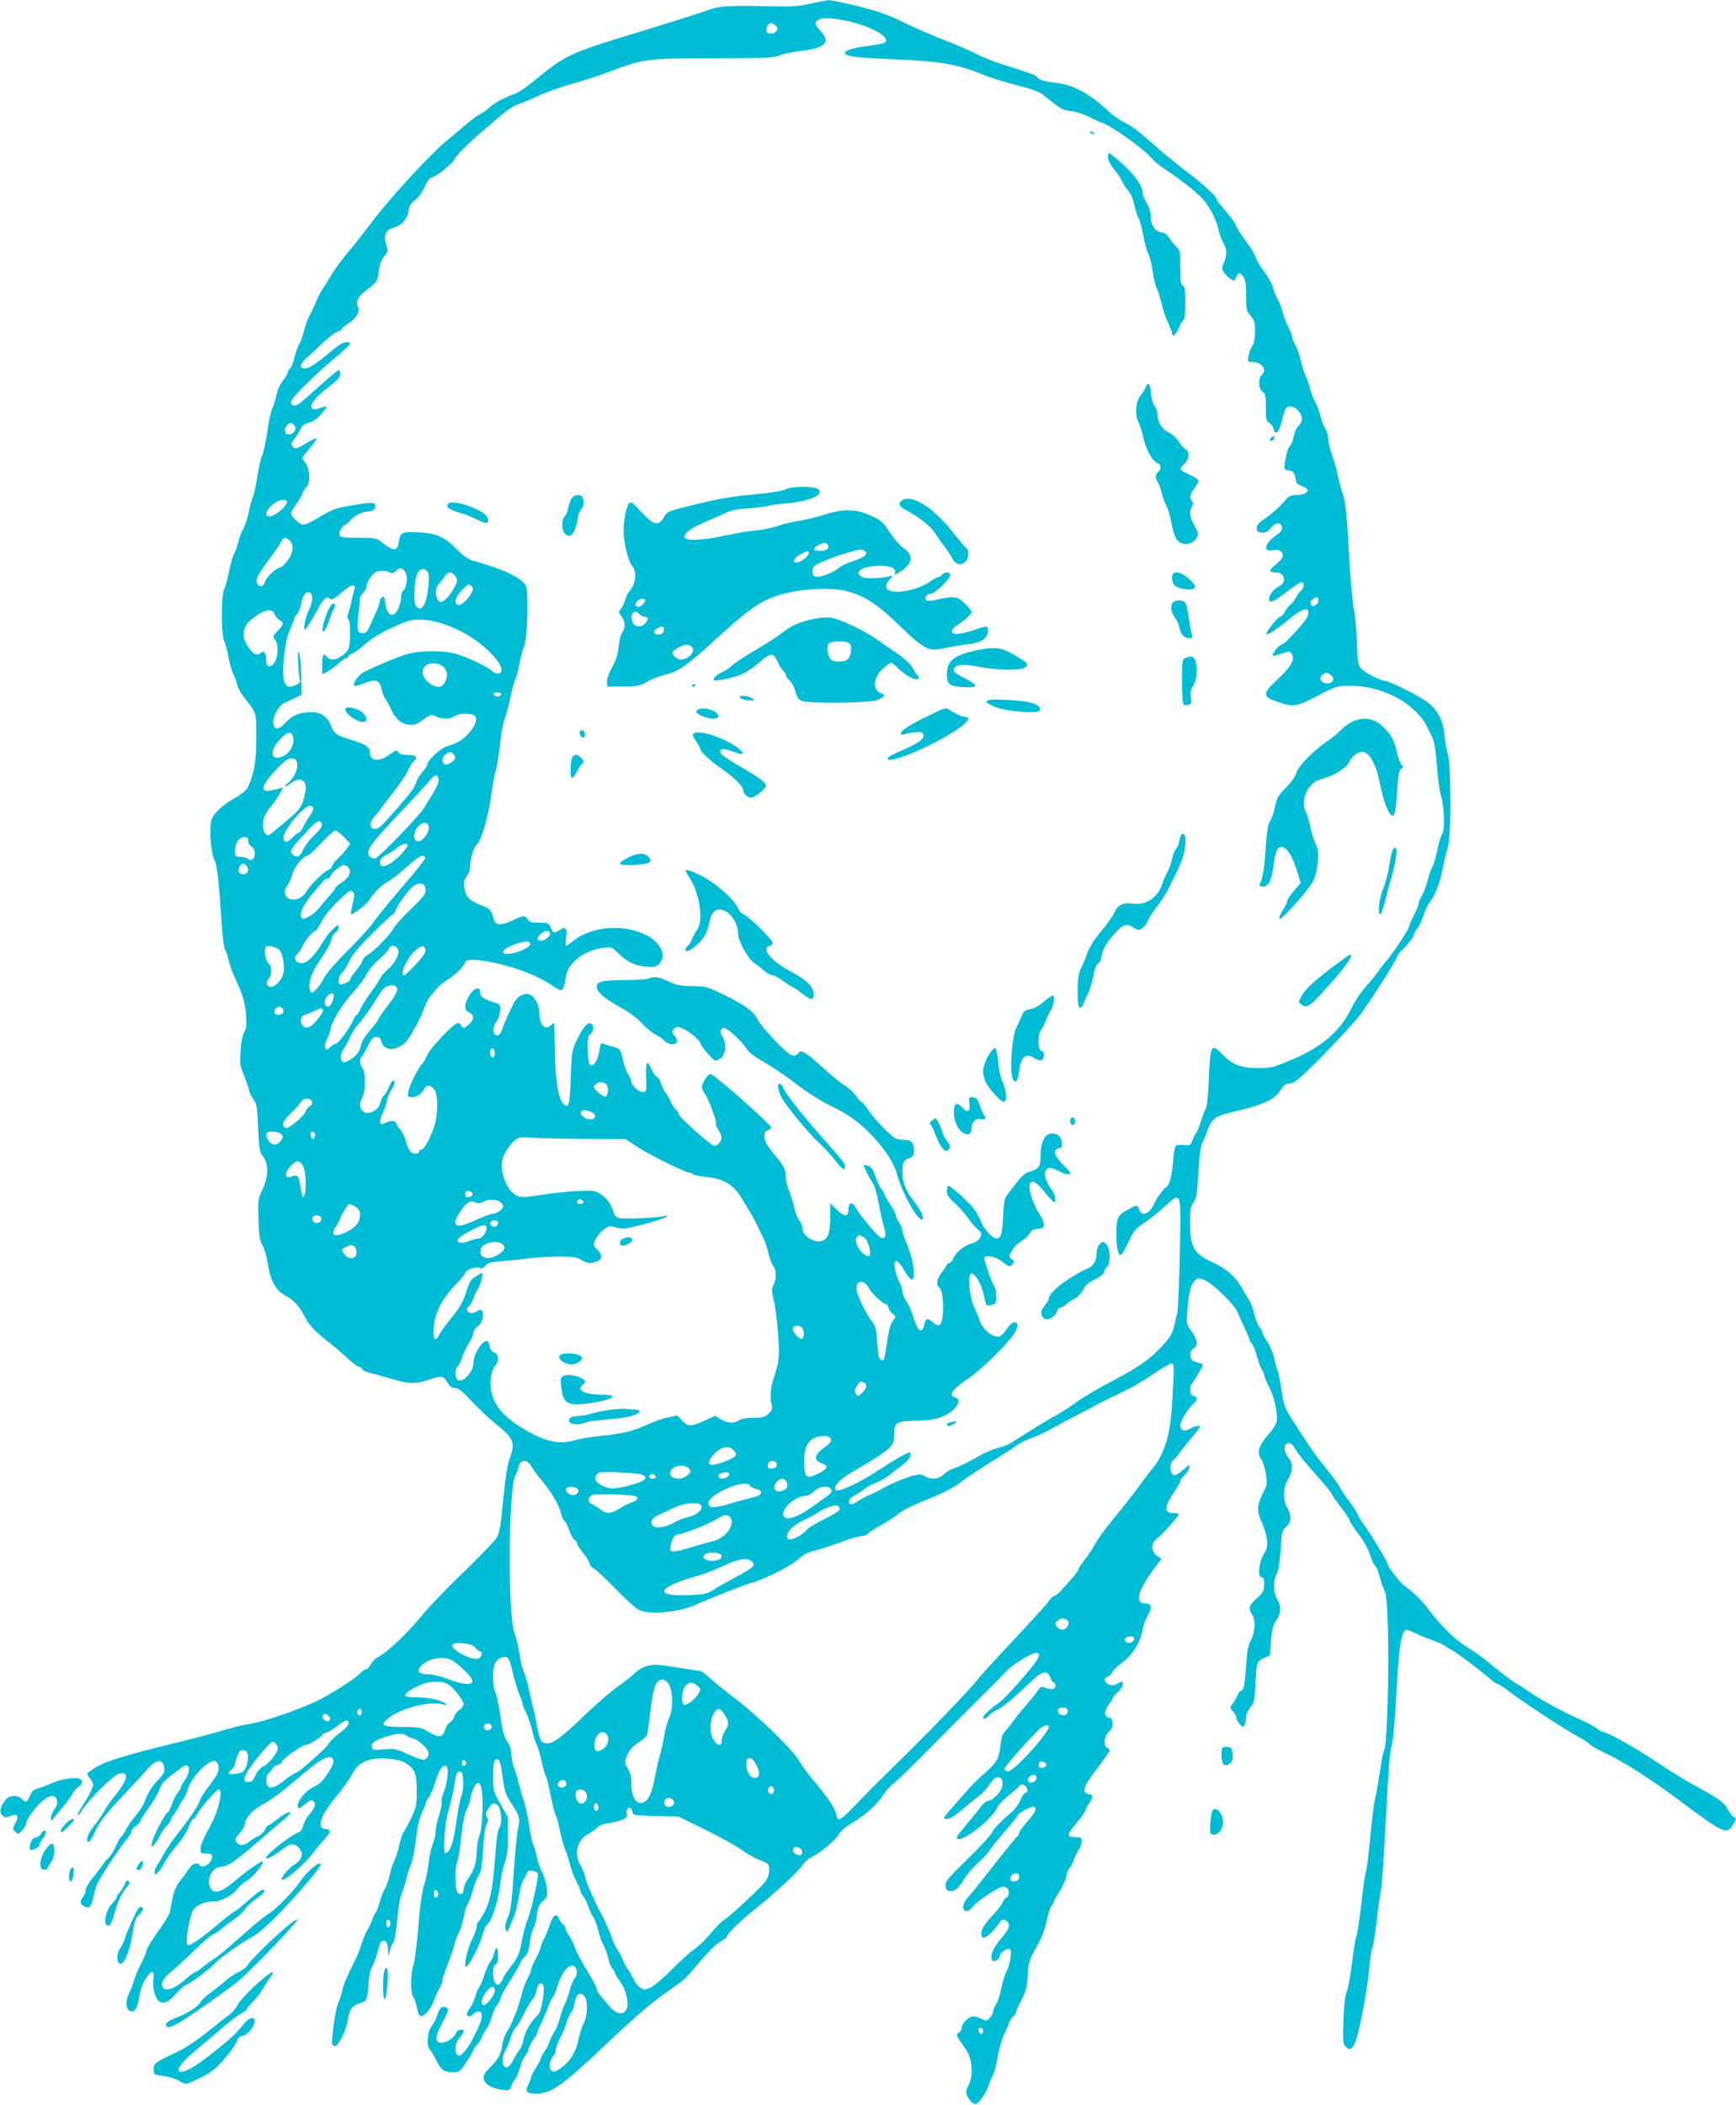 <?xml version="1.0" standalone="no"?>
<!DOCTYPE svg PUBLIC "-//W3C//DTD SVG 20010904//EN"
 "http://www.w3.org/TR/2001/REC-SVG-20010904/DTD/svg10.dtd">
<svg version="1.0" xmlns="http://www.w3.org/2000/svg"
 width="1056pt" height="1280pt" viewBox="0 0 1056 1280"
 preserveAspectRatio="xMidYMid meet">
<g transform="translate(0,1280) scale(0.1,-0.1)"
fill="#00bcd4" stroke="none">
<path d="M4930 12778 c-66 -16 -113 -19 -210 -17 -306 7 -338 5 -435 -30 -49
-17 -207 -67 -350 -111 -482 -146 -486 -148 -689 -314 -44 -36 -96 -71 -115
-77 -56 -18 -123 -54 -154 -83 -15 -14 -42 -33 -60 -42 -18 -9 -61 -42 -97
-73 -36 -31 -89 -76 -118 -100 -88 -73 -331 -337 -436 -476 -54 -72 -126 -163
-160 -203 -33 -40 -72 -92 -86 -116 -14 -24 -37 -62 -53 -85 -15 -23 -37 -65
-48 -94 -11 -28 -29 -65 -39 -82 -9 -16 -23 -54 -30 -84 -7 -30 -21 -69 -30
-85 -10 -17 -23 -54 -30 -83 -6 -29 -18 -57 -26 -64 -8 -6 -14 -17 -14 -24 0
-7 -13 -29 -29 -49 -18 -23 -34 -59 -41 -94 -7 -31 -18 -66 -24 -77 -7 -11
-21 -74 -30 -140 -10 -66 -24 -131 -32 -145 -7 -14 -20 -72 -29 -129 -9 -57
-21 -113 -27 -124 -6 -11 -17 -52 -25 -91 -8 -39 -23 -84 -33 -101 -10 -16
-24 -52 -30 -80 -7 -27 -19 -60 -26 -72 -8 -13 -21 -60 -30 -105 -9 -45 -22
-94 -30 -109 -19 -38 -20 -279 0 -317 7 -15 19 -58 26 -97 6 -38 20 -86 30
-105 10 -20 21 -51 25 -69 4 -18 26 -56 50 -85 64 -79 65 -82 64 -223 0 -158
-12 -225 -53 -313 -6 -13 -39 -40 -74 -60 -86 -49 -139 -101 -148 -145 -11
-59 1 -197 20 -233 17 -33 26 -109 45 -395 5 -76 14 -144 20 -151 5 -6 15 -34
21 -61 6 -28 23 -77 39 -110 48 -101 64 -157 68 -233 4 -55 1 -79 -11 -97 -10
-15 -19 -58 -22 -112 -6 -79 -4 -94 19 -148 13 -33 28 -74 32 -92 3 -18 16
-44 28 -59 18 -24 22 -45 27 -171 6 -131 9 -147 31 -176 34 -46 32 -122 -5
-201 -27 -57 -28 -64 -24 -180 3 -100 8 -128 26 -161 12 -22 27 -76 33 -119
14 -93 50 -156 107 -185 48 -25 84 -64 115 -126 26 -51 65 -92 152 -160 28
-21 76 -63 107 -92 31 -29 63 -53 71 -53 8 0 17 -6 20 -14 3 -8 21 -17 39 -21
18 -4 76 -20 129 -36 114 -34 156 -36 234 -9 80 27 92 26 116 -15 16 -26 28
-35 47 -35 21 0 45 -19 100 -78 39 -43 105 -105 146 -138 112 -89 122 -114 86
-214 -13 -36 -27 -123 -39 -250 -15 -158 -23 -202 -40 -230 -11 -19 -102 -113
-201 -209 -100 -95 -217 -218 -260 -271 -80 -99 -205 -217 -260 -245 -16 -8
-37 -29 -45 -45 -9 -17 -21 -30 -29 -30 -7 0 -21 -9 -32 -21 -35 -39 -212
-150 -296 -185 -157 -67 -316 -118 -398 -129 -25 -3 -88 -19 -140 -35 -52 -16
-196 -54 -320 -84 -275 -67 -400 -106 -463 -145 -26 -17 -47 -33 -47 -36 0 -3
9 -18 21 -34 19 -26 20 -30 5 -65 -8 -20 -32 -61 -52 -92 -20 -30 -34 -57 -31
-60 3 -3 18 13 32 37 40 63 186 206 218 214 66 17 57 -34 -25 -135 -25 -30
-53 -71 -63 -90 -10 -19 -32 -53 -50 -75 -38 -47 -55 -78 -55 -99 0 -33 21
-14 45 41 29 65 61 106 194 247 53 56 113 121 133 144 54 62 98 56 98 -12 0
-12 -15 -36 -33 -53 -37 -35 -70 -87 -86 -135 -6 -18 -31 -58 -56 -88 -25 -30
-52 -69 -60 -87 -9 -18 -20 -35 -26 -38 -5 -4 -21 -30 -33 -58 -13 -29 -32
-59 -42 -69 -11 -9 -30 -33 -44 -53 -14 -20 -42 -57 -62 -81 -21 -25 -38 -56
-38 -69 0 -13 -7 -30 -15 -39 -21 -21 -19 -43 6 -56 33 -18 45 -6 58 62 7 34
20 74 29 88 9 14 23 37 32 52 28 48 113 173 142 206 15 18 28 39 28 47 0 8 11
22 25 31 13 9 27 24 30 34 3 10 27 47 53 83 26 35 54 83 62 106 9 29 27 52 59
76 25 19 58 44 73 56 50 41 66 -10 23 -73 -14 -20 -25 -41 -25 -46 0 -5 -9
-21 -21 -35 -11 -15 -27 -47 -35 -72 -9 -25 -20 -45 -24 -45 -12 0 -86 -140
-95 -180 -7 -31 -6 -33 8 -21 9 7 25 32 37 55 11 24 31 53 45 66 14 13 25 29
25 36 0 7 6 19 14 26 7 8 21 30 31 48 10 19 23 42 30 50 7 8 18 33 25 55 21
67 94 153 150 176 22 9 40 -9 40 -40 -1 -30 -10 -47 -68 -123 -24 -31 -47 -71
-52 -90 -6 -18 -50 -85 -99 -148 -50 -63 -100 -135 -113 -160 -13 -25 -31 -56
-41 -69 -9 -13 -17 -33 -17 -44 0 -16 3 -17 15 -7 8 7 21 22 28 34 38 67 57
94 100 144 26 31 55 77 65 104 9 26 22 48 27 48 6 0 18 15 27 33 18 36 115
147 129 147 28 0 -2 -132 -51 -220 -47 -86 -60 -117 -60 -145 0 -22 4 -25 35
-25 28 0 35 -4 35 -20 0 -38 -58 -77 -75 -50 -12 19 -45 10 -62 -18 -10 -15
-34 -48 -55 -75 -25 -32 -40 -65 -48 -105 -6 -31 -13 -69 -16 -84 -3 -15 -26
-56 -52 -92 -64 -90 -92 -135 -92 -151 0 -7 -13 -38 -30 -70 -16 -31 -36 -78
-44 -104 -8 -27 -21 -62 -30 -79 -27 -52 -19 -112 15 -112 24 0 36 24 48 98 7
41 20 77 42 108 35 51 50 46 42 -15 -7 -49 13 -118 38 -131 29 -16 53 -5 103
51 24 27 49 49 55 49 14 0 151 100 171 125 23 29 169 134 222 161 63 32 163
127 309 294 105 119 134 160 113 160 -17 0 -85 -60 -107 -95 -42 -65 -153
-181 -206 -213 -27 -17 -102 -79 -167 -138 -66 -59 -137 -118 -159 -132 -22
-14 -55 -38 -73 -53 -18 -16 -38 -29 -43 -29 -6 0 -33 -20 -60 -44 -60 -54
-114 -75 -135 -54 -22 21 -4 59 47 99 23 19 70 61 104 94 93 90 144 135 155
135 5 0 24 13 42 28 18 16 55 43 81 61 27 18 56 46 66 61 9 16 39 44 66 62 50
34 68 58 42 58 -8 0 -47 -29 -87 -65 -40 -36 -76 -65 -81 -65 -4 0 -45 -32
-91 -70 -115 -98 -186 -146 -198 -134 -15 15 15 183 38 214 22 29 71 49 125
49 46 1 114 39 145 80 12 17 37 37 54 46 32 16 98 94 98 116 0 13 -98 -54
-175 -121 -83 -70 -131 -80 -149 -29 -19 54 20 119 72 119 33 0 80 31 192 127
47 40 101 86 120 103 19 16 53 45 74 63 61 51 27 53 -39 2 -31 -25 -61 -45
-65 -45 -4 0 -12 -11 -18 -25 -7 -14 -24 -31 -39 -37 -16 -7 -41 -23 -57 -36
-32 -26 -63 -26 -79 0 -8 13 -4 24 21 52 18 20 32 44 32 54 0 32 39 80 87 108
81 46 116 71 239 175 121 103 171 133 198 123 25 -10 19 -38 -23 -101 -28 -42
-51 -64 -80 -76 -48 -21 -104 -88 -99 -118 3 -20 5 -20 42 10 34 27 42 30 54
18 16 -17 7 -41 -34 -89 -12 -15 -25 -41 -29 -58 -4 -17 -14 -34 -23 -38 -63
-23 -233 -162 -200 -162 14 0 52 22 117 71 34 25 64 19 88 -17 21 -33 7 -65
-44 -97 -37 -24 -84 -87 -65 -87 23 0 132 94 177 152 26 35 64 79 83 100 35
37 36 58 1 58 -56 0 -29 82 61 190 39 47 82 105 95 130 31 61 61 86 118 101
61 15 169 6 210 -18 60 -36 72 -64 72 -171 0 -90 -3 -102 -34 -167 -18 -38
-39 -77 -46 -85 -7 -8 -18 -42 -25 -75 -7 -33 -20 -76 -30 -95 -10 -19 -23
-59 -29 -89 -6 -30 -20 -68 -30 -85 -10 -17 -24 -53 -31 -81 -7 -27 -19 -57
-25 -65 -7 -8 -16 -26 -20 -40 -4 -14 -17 -43 -30 -65 -13 -22 -30 -63 -38
-90 -8 -28 -26 -73 -40 -100 -48 -96 -67 -140 -77 -185 -6 -25 -17 -58 -25
-75 -12 -27 -35 -178 -35 -232 0 -15 6 -23 18 -23 22 0 69 96 78 160 9 62 27
87 74 101 44 13 45 16 53 135 3 34 12 72 20 85 9 13 23 50 31 82 18 67 23 77
41 77 16 0 25 -21 26 -63 l1 -32 10 35 c5 19 13 40 18 45 11 14 18 55 30 173
5 56 16 115 24 130 7 15 19 52 26 82 7 30 21 72 30 95 10 22 23 90 30 150 8
74 20 127 36 161 13 28 24 56 24 61 0 6 8 21 18 34 11 13 29 56 40 95 24 78
51 114 70 91 14 -16 2 -105 -21 -160 -9 -20 -13 -44 -11 -55 3 -10 -4 -46 -15
-80 -12 -34 -21 -77 -21 -96 0 -20 -8 -57 -19 -83 -10 -26 -21 -77 -24 -113
-3 -36 -15 -94 -27 -130 -13 -44 -25 -127 -35 -255 -9 -104 -22 -210 -30 -234
-19 -57 -19 -170 0 -195 8 -10 17 -39 21 -63 4 -26 13 -47 22 -51 20 -7 68 49
83 97 6 20 20 50 30 67 11 17 19 39 19 49 0 10 15 56 34 104 19 47 37 102 41
121 4 19 15 49 25 65 9 17 23 59 30 95 6 36 17 72 24 80 7 8 20 44 30 80 10
36 27 80 38 98 16 26 21 58 27 160 5 82 12 135 21 150 12 18 12 26 3 42 -10
15 -9 25 5 49 21 37 35 44 57 27 24 -18 33 -108 13 -138 -9 -14 -18 -63 -22
-128 -15 -218 -31 -311 -64 -377 -18 -34 -36 -64 -42 -68 -5 -3 -10 -16 -10
-27 0 -12 -13 -49 -29 -82 -17 -34 -33 -86 -37 -116 -7 -50 -6 -54 9 -42 22
19 72 121 92 187 8 30 20 57 25 60 27 17 68 134 79 225 6 52 20 121 31 152 15
44 20 83 20 168 l0 111 -45 79 c-44 78 -45 81 -45 168 0 66 4 93 14 101 21 18
32 -8 45 -114 11 -78 17 -98 52 -150 49 -73 55 -96 40 -154 -6 -25 -18 -146
-26 -268 -9 -148 -19 -233 -29 -255 -23 -52 -28 -76 -18 -94 7 -13 11 -10 21
18 7 18 19 47 27 63 8 17 21 70 29 119 9 56 22 100 35 118 11 15 20 32 20 39
0 11 48 4 61 -9 10 -10 -38 -227 -61 -282 -11 -25 -27 -85 -36 -134 -15 -79
-23 -96 -66 -152 -26 -35 -48 -67 -48 -72 0 -4 -6 -17 -14 -27 -12 -16 -16
-17 -30 -6 -22 18 -22 109 -1 117 11 4 15 21 15 56 0 52 -14 57 -25 8 -3 -16
-15 -39 -25 -52 -10 -13 -25 -48 -34 -77 -9 -30 -22 -61 -29 -70 -8 -9 -19
-36 -26 -61 -7 -24 -22 -55 -32 -69 -10 -13 -19 -30 -19 -37 0 -19 24 -18 40
1 7 8 21 15 31 15 14 0 19 -7 19 -30 0 -25 -12 -54 -59 -146 -26 -50 -64 -95
-79 -92 -29 5 -28 70 2 106 15 16 26 35 26 41 0 19 -38 12 -45 -9 -8 -27 -57
-60 -88 -60 -41 0 -42 31 -6 102 53 103 52 100 37 109 -25 17 -43 4 -58 -43
-8 -25 -23 -55 -33 -66 -25 -27 -34 -117 -15 -140 9 -9 27 -40 42 -69 30 -60
49 -73 103 -73 37 0 42 4 81 63 23 35 42 68 42 74 0 5 9 18 19 27 11 10 25 32
32 49 7 18 20 41 29 52 9 11 23 42 30 68 7 26 21 58 30 70 10 12 21 33 25 47
4 14 17 41 29 60 46 71 96 158 96 165 0 4 11 17 23 29 18 17 25 37 30 86 4 35
14 74 22 86 8 13 18 49 21 80 6 47 13 63 37 85 28 26 29 30 23 83 -4 31 -18
75 -31 99 -12 24 -26 64 -30 88 -4 24 -13 55 -20 69 -7 14 -18 66 -25 115 -7
50 -21 115 -31 145 -10 30 -25 82 -33 115 -8 33 -21 78 -30 100 -8 22 -15 59
-16 81 0 25 -8 51 -19 66 -23 29 -36 77 -51 188 -6 46 -18 100 -26 118 -21 50
-19 164 4 190 20 24 52 35 70 23 7 -4 22 -46 32 -92 10 -46 28 -106 39 -132
12 -27 21 -54 21 -60 0 -7 9 -29 20 -50 11 -21 27 -68 36 -104 8 -37 22 -79
30 -94 8 -16 21 -60 29 -99 8 -39 20 -80 26 -91 6 -11 19 -66 30 -121 11 -56
24 -107 29 -113 5 -7 17 -47 25 -91 9 -43 24 -99 35 -124 10 -25 23 -66 29
-92 6 -26 22 -68 36 -94 14 -26 25 -52 25 -59 0 -7 8 -23 19 -36 10 -13 24
-42 31 -64 7 -22 21 -51 31 -65 9 -14 23 -50 29 -80 7 -30 20 -68 30 -85 10
-16 23 -53 30 -82 6 -29 18 -57 26 -64 8 -6 14 -17 14 -24 0 -7 13 -29 29 -49
37 -47 59 -135 43 -171 -19 -41 -62 -34 -106 18 -68 79 -76 90 -76 104 0 8
-27 60 -61 115 -34 55 -65 115 -71 134 -5 19 -20 51 -34 71 -13 20 -24 41 -24
48 0 7 -7 19 -16 26 -9 7 -20 23 -25 36 -13 34 -37 18 -53 -36 -8 -25 -24 -64
-35 -86 -12 -21 -21 -45 -21 -52 0 -7 -13 -39 -30 -70 -16 -31 -30 -63 -30
-72 0 -9 -9 -31 -20 -49 -11 -18 -27 -63 -37 -100 -20 -80 -64 -192 -92 -230
-10 -15 -22 -50 -26 -77 -8 -58 -24 -86 -77 -138 -29 -29 -38 -45 -36 -65 4
-33 48 -60 111 -68 44 -6 47 -5 57 22 6 16 17 36 25 44 7 8 20 40 29 71 9 31
22 62 30 68 8 7 17 25 21 40 3 16 17 43 31 62 13 18 24 38 24 44 0 6 9 29 21
50 11 22 29 64 40 94 11 30 25 62 33 70 7 9 21 42 30 73 20 68 60 120 90 116
27 -4 34 -52 11 -78 -9 -10 -23 -44 -31 -77 -9 -32 -21 -67 -28 -78 -7 -11
-20 -49 -30 -85 -10 -36 -24 -72 -32 -80 -7 -9 -20 -35 -29 -59 -8 -23 -24
-54 -35 -68 -11 -14 -20 -31 -20 -37 0 -7 -14 -33 -30 -59 -17 -26 -30 -52
-30 -58 0 -6 -7 -27 -17 -46 -20 -42 -9 -53 52 -53 86 0 157 50 400 280 196
186 289 266 396 341 102 71 107 75 164 143 84 101 126 143 160 162 19 10 35
22 35 26 0 16 77 93 150 151 127 100 288 248 309 283 11 18 37 42 59 53 59 30
141 99 164 137 12 21 46 50 88 74 77 46 148 111 184 168 14 22 42 53 63 69 20
15 135 127 254 248 120 121 226 228 236 237 36 35 164 164 199 200 37 40 150
108 177 108 41 0 11 -49 -112 -187 -50 -57 -104 -111 -119 -120 -34 -21 -92
-74 -92 -85 0 -15 20 -8 38 13 9 11 31 26 48 33 34 15 106 75 200 166 72 70
106 79 123 30 5 -16 15 -30 20 -30 6 0 11 -9 11 -20 0 -22 -23 -26 -64 -11
-21 9 -27 6 -42 -17 -9 -15 -43 -56 -74 -92 -31 -36 -67 -81 -80 -100 -13 -19
-34 -44 -45 -56 -16 -14 -24 -38 -29 -84 -9 -81 -22 -105 -88 -164 -29 -26
-56 -50 -60 -54 -25 -24 -194 -215 -196 -223 -2 -5 7 -9 20 -9 15 0 51 22 92
58 37 31 86 71 108 88 21 16 49 48 62 70 34 60 88 45 72 -21 -9 -34 -61 -85
-86 -85 -10 0 -29 -15 -41 -33 -13 -17 -52 -65 -86 -106 -35 -41 -63 -78 -63
-83 0 -53 212 102 245 179 7 17 41 53 74 79 34 26 61 51 61 56 0 5 10 8 23 6
24 -3 39 -48 15 -48 -7 0 -21 -20 -31 -45 -10 -24 -35 -58 -55 -75 -68 -57
-104 -95 -119 -125 -8 -16 -76 -89 -150 -161 -119 -116 -134 -134 -131 -160 2
-22 9 -30 26 -32 29 -4 54 17 87 73 13 24 51 67 83 97 33 29 64 63 71 75 6 13
47 64 91 115 44 50 80 95 80 99 0 13 89 61 100 54 19 -12 10 -32 -40 -89 -27
-31 -50 -63 -50 -70 0 -8 -7 -19 -16 -26 -13 -12 -72 -85 -227 -283 -27 -34
-59 -73 -73 -88 -30 -31 -33 -79 -5 -79 11 0 28 12 39 28 22 30 161 122 185
122 8 0 20 -7 27 -15 13 -15 5 -55 -11 -55 -5 0 -14 -12 -19 -26 -6 -14 -32
-48 -59 -77 -54 -58 -71 -86 -71 -116 0 -48 48 -18 112 71 13 19 20 21 35 12
33 -20 26 -49 -26 -109 -48 -55 -71 -110 -56 -134 8 -14 45 4 45 23 0 18 33
46 55 46 15 0 17 -7 13 -49 -3 -27 -14 -66 -25 -87 -11 -22 -25 -68 -32 -104
-7 -36 -21 -79 -32 -96 -10 -17 -19 -39 -19 -48 0 -9 -9 -25 -20 -36 -19 -19
-22 -19 -50 -5 -16 8 -38 15 -50 15 -27 0 -70 -43 -70 -69 0 -11 -8 -24 -17
-30 -20 -11 -18 -15 42 -101 40 -57 48 -159 17 -218 -17 -33 -18 -42 -7 -68 7
-16 22 -35 33 -41 19 -11 24 -8 51 24 17 21 38 60 47 88 9 27 21 56 27 63 5 6
17 56 27 110 10 56 29 117 44 146 14 27 26 54 26 61 0 7 9 20 20 30 11 10 20
23 20 29 0 6 15 40 34 76 28 55 34 80 38 150 4 79 8 91 52 170 32 57 52 109
63 160 8 41 21 82 29 91 8 8 14 20 14 25 0 5 16 34 35 64 20 30 38 72 42 92 3
21 11 43 19 49 7 6 18 27 25 47 6 20 20 49 30 64 11 14 19 38 19 52 0 24 -4
26 -40 26 -53 0 -52 15 10 87 27 32 50 63 50 69 0 6 11 28 25 48 25 37 25 56
1 56 -6 0 -17 5 -23 11 -18 18 0 54 78 155 38 50 69 95 69 101 0 6 -7 13 -15
17 -25 9 -19 69 10 96 19 18 25 33 23 55 -2 16 -7 30 -13 30 -40 1 -44 36 -10
81 14 18 25 36 25 41 0 5 14 20 30 35 17 14 30 36 30 47 0 21 -1 21 -31 5 -25
-12 -37 -14 -55 -5 -29 13 -31 41 -4 48 10 3 22 14 26 25 3 10 28 35 55 55 65
46 114 122 128 197 6 32 20 73 31 91 30 49 27 75 -10 75 -72 0 -50 81 62 228
l33 44 -28 20 c-36 26 -37 71 -1 101 44 36 134 138 134 151 0 3 -13 6 -29 6
-62 0 -61 37 4 131 19 28 35 57 35 63 0 7 11 23 24 35 22 21 41 61 29 61 -3 0
-21 -14 -40 -30 -18 -17 -40 -30 -47 -30 -29 0 -36 72 -8 92 9 7 25 25 34 39
9 15 42 56 72 92 31 36 56 68 56 71 0 12 -32 6 -60 -10 -35 -21 -60 -12 -60
20 0 26 44 98 79 130 26 24 27 42 1 49 -14 4 -20 14 -20 35 0 17 4 33 9 37 10
6 73 117 68 121 -1 1 -18 6 -37 11 -30 8 -35 14 -38 40 -2 24 2 34 17 43 30
16 26 55 -11 106 -31 43 -31 44 -25 131 8 107 21 154 47 178 19 17 21 17 61 0
53 -25 181 -150 198 -195 7 -19 26 -62 42 -95 16 -33 29 -64 29 -69 0 -5 7
-17 16 -27 8 -9 22 -43 30 -76 9 -32 22 -68 30 -80 8 -12 14 -28 14 -35 0 -7
13 -38 29 -69 33 -61 57 -174 46 -216 -3 -14 -26 -49 -50 -76 -57 -63 -71
-109 -45 -146 11 -14 24 -55 30 -91 9 -61 8 -68 -15 -114 -39 -75 -41 -114
-12 -177 14 -30 29 -77 33 -105 5 -45 3 -58 -20 -96 -30 -52 -37 -138 -11
-138 11 0 15 -11 15 -43 0 -39 -5 -48 -45 -85 -49 -44 -53 -60 -29 -97 23 -35
20 -108 -7 -158 -17 -33 -24 -67 -29 -157 -8 -116 -15 -150 -31 -150 -5 0 -15
-12 -21 -27 -7 -16 -20 -39 -30 -52 -18 -24 -18 -25 2 -46 11 -12 20 -28 20
-37 0 -9 9 -26 20 -39 17 -21 21 -22 30 -9 5 8 10 29 10 47 0 19 10 43 26 62
23 28 26 41 31 134 6 139 7 144 51 165 l37 17 7 89 c5 68 12 96 28 118 32 44
36 90 11 131 -26 42 -28 115 -4 160 11 21 18 69 23 145 6 106 8 114 33 138 33
30 35 65 7 117 -28 52 -26 121 5 172 30 48 32 94 6 127 -29 36 -35 72 -17 87
19 16 39 3 62 -40 8 -16 59 -78 114 -140 55 -61 100 -115 100 -121 0 -5 25
-41 55 -80 30 -38 55 -76 55 -82 0 -7 24 -45 54 -84 33 -44 61 -93 70 -126 9
-29 22 -59 30 -65 7 -6 19 -33 26 -58 6 -26 19 -65 29 -87 15 -34 19 -79 24
-256 7 -258 -6 -688 -22 -718 -6 -11 -18 -69 -26 -129 -9 -59 -22 -135 -30
-168 -8 -33 -21 -140 -30 -238 -9 -98 -20 -190 -26 -204 -5 -14 -18 -103 -28
-197 -11 -94 -24 -183 -30 -199 -6 -15 -18 -89 -27 -165 -9 -75 -23 -153 -32
-172 -10 -24 -17 -79 -20 -176 -4 -122 -2 -143 13 -157 23 -24 33 -21 54 14
23 38 77 315 90 460 5 59 13 115 19 125 5 11 17 87 27 169 9 83 21 166 26 185
5 19 18 213 29 430 14 278 24 410 35 445 10 33 20 147 30 330 15 285 30 375
62 375 8 0 35 -11 61 -24 26 -13 70 -31 99 -40 28 -10 62 -25 75 -35 13 -10
30 -20 39 -24 19 -6 174 -124 232 -174 20 -18 42 -33 49 -33 6 0 37 -20 67
-44 75 -58 363 -247 427 -279 27 -14 56 -33 64 -42 7 -9 45 -31 84 -49 121
-56 283 -160 471 -300 264 -197 280 -204 319 -137 18 31 18 34 3 43 -10 5 -26
26 -37 47 -20 41 -57 67 -203 146 -49 26 -152 90 -230 142 -131 88 -301 183
-329 183 -6 0 -21 9 -32 19 -12 11 -59 36 -106 57 -101 44 -247 124 -310 169
-25 18 -57 38 -71 46 -27 14 -103 72 -193 146 -28 23 -81 60 -117 82 -67 41
-157 129 -228 224 -42 56 -84 98 -144 142 -33 25 -107 120 -107 139 0 10 -120
208 -140 231 -10 11 -28 40 -40 65 -12 25 -37 63 -55 85 -18 22 -40 56 -50 74
-10 19 -38 60 -64 92 -58 72 -106 134 -134 179 -13 19 -51 78 -85 130 -59 92
-62 100 -77 199 -8 57 -19 110 -24 119 -5 10 -14 42 -20 72 -6 31 -25 76 -41
100 -17 25 -30 50 -30 56 0 6 -8 22 -19 35 -10 13 -24 49 -31 79 -7 30 -22 71
-35 90 -12 19 -34 56 -49 82 -33 59 -93 109 -176 146 -107 48 -131 92 -131
238 0 79 3 98 21 122 17 23 22 51 30 185 6 103 14 164 24 179 7 13 21 47 31
75 21 65 51 88 142 109 200 46 268 77 305 140 12 20 28 34 39 34 11 0 32 6 47
14 41 22 331 320 398 409 62 83 223 335 223 352 1 5 12 21 26 35 45 44 75 83
75 95 0 7 9 24 20 38 12 14 30 52 40 83 11 32 26 65 33 73 33 38 67 125 82
206 9 48 23 106 31 128 22 61 22 506 1 574 -8 26 -18 78 -21 115 -7 95 -49
166 -124 213 -71 45 -215 115 -237 115 -25 0 -122 50 -145 75 -19 21 -22 38
-26 161 -3 77 -12 168 -19 204 -8 36 -22 193 -30 349 -12 220 -20 296 -35 340
-10 31 -24 81 -30 112 -6 30 -22 87 -35 125 -14 38 -25 84 -25 103 0 18 -8 48
-19 65 -10 17 -24 54 -30 81 -7 28 -21 64 -30 80 -10 17 -24 53 -31 80 -7 28
-21 66 -30 85 -9 19 -22 62 -29 94 -7 32 -22 73 -32 90 -10 17 -19 38 -19 47
0 9 -10 36 -23 60 -13 24 -29 67 -36 94 -7 28 -21 64 -31 80 -10 17 -23 49
-29 72 -6 23 -30 65 -52 93 -23 29 -45 67 -50 84 -5 18 -34 65 -64 105 -30 40
-55 79 -55 86 0 12 -39 64 -95 128 -14 15 -25 31 -25 36 0 16 -78 89 -176 163
-55 41 -129 102 -166 134 -136 120 -164 142 -218 169 -30 15 -75 47 -100 71
-104 100 -214 160 -309 169 -69 7 -121 22 -121 35 0 10 -41 25 -200 75 -63 19
-142 51 -175 69 -34 18 -117 54 -185 80 -69 26 -179 74 -245 106 -93 46 -155
69 -277 100 -87 22 -170 39 -185 39 -16 -1 -66 -11 -113 -21z m216 -104 c126
-26 244 -83 244 -119 0 -16 -11 -20 -124 -36 -82 -11 -126 -26 -126 -41 0 -20
65 -29 283 -38 301 -12 393 -28 570 -99 43 -17 132 -45 199 -61 87 -22 131
-38 155 -58 111 -89 112 -90 169 -98 31 -3 79 -19 107 -34 29 -15 63 -31 77
-35 57 -17 257 -159 305 -217 15 -18 49 -46 75 -63 69 -43 190 -136 228 -176
46 -47 90 -130 103 -192 6 -28 20 -66 30 -83 23 -38 24 -73 4 -121 -15 -34
-14 -39 2 -62 10 -13 29 -31 41 -39 20 -13 22 -12 32 12 12 32 23 33 44 1 12
-18 16 -48 16 -114 0 -83 2 -92 28 -122 23 -28 27 -41 26 -95 0 -39 -6 -71
-16 -87 -9 -13 -20 -40 -23 -61 -7 -35 -6 -36 22 -36 57 0 94 -50 58 -80 -23
-19 -20 -87 5 -102 17 -11 20 -24 20 -95 0 -72 3 -84 20 -93 11 -6 23 -22 26
-35 12 -49 36 -25 54 55 7 30 17 61 23 68 15 19 46 14 72 -13 31 -30 32 -68 4
-94 -12 -11 -25 -41 -30 -67 -5 -26 -16 -52 -24 -58 -15 -11 -39 -122 -29
-137 3 -5 13 -9 23 -9 24 0 38 -18 43 -54 2 -22 10 -32 33 -39 17 -6 33 -15
37 -21 12 -18 -22 -36 -66 -36 -37 0 -46 -5 -84 -50 -24 -28 -69 -67 -100 -88
-44 -29 -57 -43 -57 -62 0 -20 6 -26 30 -28 24 -3 35 3 56 28 30 36 62 37 67
3 2 -15 -8 -29 -37 -49 -71 -51 -80 -102 -16 -90 23 5 38 2 49 -9 20 -21 9
-44 -39 -82 -38 -30 -37 -43 4 -43 56 0 72 -59 22 -85 -34 -17 -61 -51 -61
-77 0 -30 24 -20 105 42 43 33 84 60 91 60 19 0 18 -35 -2 -51 -8 -7 -22 -26
-31 -43 -9 -17 -24 -37 -35 -44 -10 -7 -25 -26 -33 -43 -9 -16 -21 -29 -28
-29 -14 0 -92 -99 -84 -106 7 -7 70 34 130 84 93 78 138 89 123 29 -7 -29
-142 -177 -161 -177 -15 0 -60 -58 -52 -66 2 -3 24 2 48 10 56 20 56 20 69 -4
17 -32 -10 -78 -90 -152 -92 -87 -92 -104 0 -135 98 -34 117 -31 247 37 112
59 116 60 195 60 97 0 180 -20 274 -66 78 -38 161 -114 189 -172 10 -20 27
-54 37 -74 13 -26 21 -76 29 -175 5 -76 17 -160 26 -188 19 -59 23 -206 5
-227 -6 -8 -19 -50 -28 -94 -9 -43 -22 -89 -29 -100 -8 -12 -21 -50 -30 -85
-9 -35 -25 -78 -36 -95 -10 -17 -19 -38 -19 -46 0 -8 -11 -37 -25 -64 -14 -27
-30 -63 -35 -81 -10 -30 -108 -176 -147 -218 -10 -11 -29 -36 -42 -55 -13 -19
-46 -60 -74 -90 -27 -30 -65 -87 -84 -126 -69 -143 -181 -240 -365 -317 -116
-49 -128 -52 -208 -51 -100 0 -154 21 -215 84 -68 70 -73 60 -82 -155 -4 -101
-10 -159 -20 -179 -8 -16 -22 -52 -30 -80 -8 -28 -21 -58 -28 -66 -7 -8 -17
-28 -22 -45 -9 -28 -13 -30 -56 -27 -53 4 -51 7 -62 -108 -8 -85 -22 -137 -40
-147 -17 -10 -61 -69 -75 -103 -27 -61 -73 -79 -90 -35 -12 31 -14 31 -75 -3
-55 -30 -63 -46 -64 -137 -1 -78 9 -135 23 -135 12 0 18 9 59 96 23 48 38 66
85 97 31 20 87 65 124 98 106 97 102 109 95 -279 -4 -180 -11 -345 -16 -367
-6 -22 -15 -62 -21 -88 -9 -35 -26 -63 -66 -106 -80 -87 -143 -131 -314 -221
-85 -44 -181 -101 -213 -126 -32 -24 -86 -59 -120 -78 -34 -18 -104 -59 -155
-92 -52 -32 -106 -67 -122 -77 -15 -10 -53 -24 -84 -32 -31 -8 -91 -35 -133
-60 -43 -25 -98 -52 -124 -60 -25 -9 -57 -27 -69 -40 -27 -29 -83 -33 -114
-10 -12 9 -30 12 -50 8 -49 -10 -148 -49 -202 -80 -27 -16 -65 -35 -84 -42
-19 -8 -52 -25 -73 -39 -28 -19 -41 -22 -49 -14 -14 14 4 37 46 59 17 8 40 24
51 34 11 10 40 25 63 33 23 9 59 29 80 45 20 17 57 45 82 64 25 18 46 43 48
55 2 12 1 22 -3 22 -14 0 -97 -47 -189 -108 -112 -74 -245 -137 -260 -122 -20
20 15 60 96 108 241 142 258 157 258 227 0 78 7 83 135 87 88 3 121 9 163 27
79 35 121 101 72 114 -45 12 -17 51 87 120 72 48 237 211 273 269 26 43 26 68
0 68 -12 0 -29 -15 -44 -39 -14 -22 -34 -42 -45 -46 -41 -13 -108 44 -125 105
-4 14 -18 48 -31 75 -27 56 -40 195 -18 202 20 7 63 -63 76 -125 7 -34 15 -64
19 -67 3 -3 17 -3 32 1 23 6 26 11 26 53 0 26 -5 52 -10 57 -14 14 -68 172
-62 179 16 16 73 2 107 -25 43 -34 48 -36 65 -15 11 13 10 18 -6 30 -19 14
-19 15 2 51 12 21 36 46 55 56 19 10 41 30 50 45 12 21 24 29 52 31 31 3 37 7
37 27 0 13 -11 40 -25 60 -33 49 -67 142 -63 174 5 44 37 32 90 -34 27 -33 53
-61 58 -63 18 -6 10 45 -10 71 -35 44 -52 95 -40 117 13 25 31 25 80 0 41 -21
70 -26 70 -12 0 4 -16 24 -36 43 -47 45 -67 82 -51 98 6 6 17 11 24 11 20 0
16 55 -6 74 -11 10 -31 16 -48 14 -39 -4 -63 -55 -63 -135 0 -68 -12 -83 -73
-99 -17 -4 -43 -26 -68 -58 -21 -28 -49 -63 -60 -78 -18 -22 -23 -44 -27 -130
-5 -111 -13 -138 -40 -138 -25 0 -79 58 -93 100 -7 19 -25 53 -41 75 -30 42
-143 145 -159 145 -5 0 -9 -14 -9 -31 0 -25 10 -40 44 -71 25 -21 62 -62 82
-91 21 -29 49 -62 63 -73 22 -19 24 -25 14 -47 -8 -17 -25 -29 -48 -36 -49
-13 -99 -53 -115 -90 -7 -17 -19 -31 -26 -31 -8 0 -14 -4 -14 -9 0 -4 -14 -25
-30 -46 -32 -41 -38 -76 -16 -94 31 -26 31 -216 -1 -228 -8 -3 -24 4 -37 16
-31 29 -45 26 -53 -9 -12 -65 -42 -46 -67 42 -9 32 -28 74 -41 94 -14 20 -25
47 -25 60 0 13 -9 41 -21 64 -11 22 -23 58 -26 80 -8 60 20 53 58 -15 17 -30
37 -55 45 -55 29 0 8 138 -35 230 -11 25 -21 54 -21 65 0 11 -9 34 -20 50 -11
17 -20 37 -20 45 0 8 -16 39 -35 67 -19 29 -35 56 -35 61 0 5 -8 20 -19 33
-10 13 -26 48 -36 77 -12 39 -24 56 -42 63 -14 5 -27 8 -29 6 -4 -4 34 -79 60
-119 8 -13 22 -63 31 -113 9 -49 23 -114 32 -143 16 -56 9 -78 -20 -67 -18 7
-127 137 -147 175 -26 49 -50 43 -50 -12 0 -39 -26 -36 -72 9 l-38 37 0 -81
c0 -93 -10 -127 -41 -144 -47 -25 -129 23 -129 77 0 12 -8 32 -19 45 -10 13
-24 49 -30 79 -7 30 -21 76 -32 102 -10 26 -19 63 -19 83 0 44 -11 66 -65 130
-52 62 -65 86 -65 120 0 18 6 29 20 32 11 3 20 11 20 18 0 19 -347 325 -368
325 -15 0 -52 -55 -52 -78 0 -10 8 -30 18 -43 22 -29 77 -178 68 -186 -3 -3 3
-18 14 -33 25 -36 25 -62 0 -85 -18 -16 -22 -16 -42 -3 -48 32 -198 170 -198
182 0 7 -9 21 -19 30 -11 10 -25 32 -32 49 -7 18 -20 41 -29 52 -10 11 -23 36
-29 57 -7 20 -18 39 -26 42 -8 3 -21 21 -29 39 -26 64 -38 56 -36 -24 3 -106
3 -109 -20 -109 -25 0 -70 42 -70 66 0 9 -8 28 -19 42 -10 15 -24 52 -30 82
-15 70 -18 75 -66 87 -22 6 -47 14 -56 17 -13 6 -17 -2 -23 -43 -4 -27 -15
-60 -26 -73 -30 -37 -44 -12 -45 83 0 65 3 83 17 93 23 17 23 55 1 63 -21 8
-47 -24 -86 -105 -28 -60 -30 -72 -35 -220 -5 -166 -12 -194 -43 -166 -32 29
-51 145 -54 324 -2 91 -3 167 -4 169 -1 2 -10 -4 -21 -14 -37 -33 -70 6 -70
83 0 47 -32 100 -66 108 -30 8 -72 -19 -90 -57 -6 -13 -21 -44 -33 -69 -12
-25 -27 -63 -35 -85 -9 -28 -19 -40 -32 -40 -28 0 -30 47 -5 82 12 15 22 45
24 67 2 38 2 39 -52 56 -55 19 -71 32 -71 63 0 33 -42 16 -67 -28 -30 -52 -30
-87 -1 -100 33 -14 34 -42 3 -71 -30 -28 -41 -30 -49 -9 -3 8 -12 15 -20 15
-24 0 -167 -149 -187 -196 -11 -24 -24 -46 -28 -49 -18 -10 -79 -131 -86 -167
-7 -37 -7 -38 24 -38 30 0 55 18 76 55 14 24 48 13 63 -21 15 -32 15 -118 1
-186 -15 -66 -66 -168 -85 -168 -8 0 -14 -4 -14 -9 0 -17 -33 -21 -50 -6 -10
9 -23 37 -30 62 -6 26 -22 60 -36 76 -13 15 -24 32 -24 37 0 17 -32 19 -61 5
-27 -14 -30 -14 -36 0 -3 9 4 35 15 58 11 23 24 59 27 80 4 20 16 48 26 61 20
25 25 56 10 56 -5 0 -16 -17 -24 -38 -8 -21 -22 -44 -31 -51 -8 -7 -18 -25
-21 -41 -7 -33 -30 -56 -66 -65 -50 -12 -75 41 -44 95 19 34 20 150 0 176 -18
23 -19 56 -3 72 6 6 23 35 37 64 21 42 31 53 50 53 19 0 27 -7 33 -32 15 -58
101 -53 153 9 29 34 89 149 111 212 8 22 21 47 29 55 8 9 26 30 40 48 14 17
45 43 69 57 43 25 99 81 108 108 12 34 238 -8 395 -74 41 -17 96 -46 123 -64
75 -52 77 -51 94 56 13 77 116 154 225 167 51 6 53 5 94 -34 55 -54 98 -74
167 -80 49 -5 60 -3 79 16 49 49 13 129 -79 176 -137 69 -330 54 -442 -35 -20
-17 -40 -30 -44 -30 -3 0 -4 22 0 49 8 57 -3 70 -39 47 -34 -22 -41 -20 -55
14 -12 28 -15 30 -71 30 -48 0 -60 4 -69 20 -14 26 -30 25 -90 -5 -54 -27 -94
-32 -107 -12 -4 6 -13 28 -18 46 -9 30 -18 38 -70 58 -71 28 -91 49 -100 104
-6 33 -3 47 14 70 12 15 21 42 21 59 0 48 21 119 39 133 26 20 70 164 87 287
8 63 21 135 29 160 8 25 19 97 26 160 6 63 20 135 29 160 10 25 25 83 35 130
9 47 23 96 30 110 7 14 18 57 25 95 7 39 19 86 28 105 21 48 29 334 10 370
-26 48 -137 100 -317 150 -33 9 -60 28 -107 75 -73 75 -132 98 -253 99 -81 1
-86 -2 -96 -66 -8 -49 -31 -50 -92 -3 -46 35 -46 35 -153 35 -77 0 -109 4
-113 13 -7 19 11 57 30 64 10 4 27 18 37 31 22 28 73 52 110 52 30 0 52 32 33
48 -9 8 -46 5 -125 -9 -117 -19 -128 -24 -226 -83 -33 -20 -70 -36 -82 -36
-20 0 -74 50 -74 70 0 4 15 30 34 57 18 26 36 58 40 70 4 12 13 27 21 33 23
19 20 111 -5 143 -11 14 -20 28 -20 32 0 5 21 32 46 62 26 30 44 56 41 59 -2
3 -32 -12 -66 -32 -57 -34 -64 -36 -78 -21 -15 15 -14 19 10 51 15 19 31 46
37 60 6 17 21 28 49 36 26 7 52 24 75 52 20 23 34 43 32 46 -3 2 -21 -2 -40
-9 -26 -10 -39 -10 -47 -2 -19 19 20 70 99 129 55 42 72 61 72 80 0 13 -4 24
-9 24 -5 0 -53 -39 -106 -87 -54 -49 -111 -99 -127 -111 -31 -26 -58 -23 -58
5 0 20 139 159 267 266 51 43 93 82 93 87 0 6 -11 10 -25 10 -16 0 -49 -21
-90 -55 -90 -77 -134 -105 -161 -105 -37 0 -30 29 17 69 22 20 66 60 97 90 31
29 69 58 84 63 15 6 28 14 28 18 0 5 16 18 36 31 48 29 76 76 63 102 -18 32
-1 65 55 107 61 46 63 49 72 121 4 32 16 62 32 81 23 27 24 32 12 69 -19 57
-5 90 43 104 51 14 85 52 92 100 3 31 13 47 41 69 20 17 46 52 59 83 13 29 30
53 38 53 26 0 133 86 146 118 7 17 69 80 149 149 158 138 198 168 232 178 14
4 69 27 122 51 53 24 145 57 205 73 60 16 162 50 228 74 220 82 223 82 635 82
321 1 369 3 402 18 20 9 78 21 129 27 148 17 184 52 123 119 -39 43 -41 56
-16 70 25 15 79 13 168 -5z m-430 -28 c15 -12 17 -18 8 -33 -15 -24 -58 -24
-62 0 -4 18 14 47 27 47 4 0 16 -6 27 -14z m-2922 -2438 c12 -20 -8 -48 -35
-48 -11 0 -19 2 -19 4 0 2 -3 11 -6 19 -6 16 23 50 39 44 6 -2 15 -10 21 -19z
m-51 -454 c18 -18 -67 -94 -105 -94 -30 0 -21 36 17 69 33 29 73 40 88 25z
m19 -241 c27 -25 23 -74 -12 -121 -17 -23 -37 -42 -45 -42 -20 0 -83 -57 -91
-83 -9 -29 -25 -39 -41 -25 -26 21 -12 56 58 149 39 52 75 104 80 117 10 26
26 28 51 5z m708 -203 c12 -30 0 -93 -21 -105 -5 -4 -9 -20 -9 -36 0 -16 -7
-45 -15 -64 -28 -68 -70 -54 -81 26 -5 40 -9 47 -20 38 -8 -6 -14 -18 -14 -27
0 -9 -9 -34 -19 -56 -11 -23 -28 -62 -39 -88 -17 -39 -26 -48 -45 -48 -34 0
-38 16 -27 112 6 46 10 91 10 101 0 9 9 25 20 34 11 10 20 27 20 38 0 22 24
62 50 82 19 15 65 16 90 3 15 -8 24 -6 40 10 24 24 44 18 60 -20z m130 15 c9
-11 11 -36 6 -86 -10 -115 -42 -165 -76 -124 -17 20 -9 172 11 203 16 26 41
29 59 7z m164 -21 c9 -8 16 -22 16 -30 0 -38 -69 -134 -97 -134 -32 0 -44 79
-15 108 9 9 25 30 35 45 20 31 38 34 61 11z m103 -110 c-22 -42 -63 -78 -81
-71 -27 11 -18 44 24 88 37 39 42 41 56 27 14 -14 14 -19 1 -44z m-711 24 c-4
-13 -13 -50 -20 -83 -8 -33 -17 -67 -21 -76 -3 -10 -2 -20 4 -24 14 -8 14
-145 1 -179 -11 -29 -64 -66 -96 -66 -12 0 -27 7 -34 15 -23 27 -30 16 -30
-45 l0 -61 31 16 c16 9 47 32 68 51 21 19 44 34 50 34 6 0 11 4 11 9 0 5 10
13 23 17 12 4 47 30 79 58 39 35 90 66 165 100 93 43 116 49 168 49 123 -2
291 -76 400 -175 65 -60 95 -102 95 -133 0 -25 -29 -29 -53 -7 -28 26 -125 73
-205 101 -76 26 -218 29 -307 6 -52 -14 -176 -64 -271 -111 -32 -16 -69 -68
-60 -83 3 -5 32 2 63 15 70 28 93 19 106 -42 4 -21 14 -45 21 -53 7 -9 22 -36
33 -61 26 -59 62 -90 110 -97 32 -4 46 1 87 31 47 33 51 34 77 20 36 -18 88
-18 113 1 26 20 110 20 126 0 28 -34 -49 -137 -122 -165 -15 -5 -42 -15 -58
-21 -35 -13 -110 -85 -110 -105 0 -7 -13 -28 -29 -46 -15 -18 -32 -44 -36 -58
-4 -14 -17 -38 -28 -55 -26 -37 -162 -194 -189 -217 -53 -47 -89 4 -41 56 17
17 40 47 53 66 13 19 47 64 76 100 28 36 62 86 74 112 12 26 28 52 36 59 29
24 16 39 -36 39 -35 0 -52 5 -58 17 -9 15 -14 13 -53 -15 -63 -47 -119 -40
-119 13 0 32 -26 50 -105 74 -100 30 -112 39 -132 89 -20 53 -61 82 -118 82
-68 0 -117 -19 -156 -62 -43 -48 -73 -49 -77 -3 -3 38 35 106 68 121 14 6 43
20 65 30 l40 19 -2 110 c-1 61 -7 124 -12 140 -8 24 -10 13 -7 -55 1 -47 6
-93 10 -102 6 -14 0 -21 -28 -34 -67 -33 -85 17 -67 184 8 72 20 123 37 158
13 28 24 57 24 64 0 7 7 18 16 24 9 7 20 34 25 61 10 55 29 81 53 72 22 -9 20
-58 -4 -104 -23 -46 -39 -130 -22 -119 6 4 32 44 57 90 53 98 68 114 90 96 13
-10 24 -5 68 33 58 51 94 62 83 25z m5864 -68 c0 -27 -38 -47 -47 -24 -4 11 1
22 12 30 26 19 35 17 35 -6z m-6350 -84 c5 -14 18 -30 30 -36 28 -15 25 -29
-11 -66 -30 -31 -31 -33 -15 -55 32 -46 8 -159 -33 -159 -17 0 -21 6 -21 33 0
43 -15 66 -32 49 -23 -23 -48 -13 -79 36 -24 38 -29 55 -26 85 6 45 25 69 86
109 56 35 88 36 101 4z m1033 -327 c20 -25 22 -48 5 -83 -15 -34 -40 -41 -77
-22 -60 32 -79 92 -38 121 29 21 86 13 110 -16z m5391 -42 c28 -20 17 -52 -18
-52 -39 0 -58 31 -32 51 24 17 28 17 50 1z m-5046 -119 c-3 -7 -13 -13 -23
-13 -10 0 -20 6 -22 13 -3 7 5 12 22 12 17 0 25 -5 23 -12z m-1265 -260 c10
-38 -16 -92 -54 -112 -80 -43 -97 24 -25 99 45 48 69 52 79 13z m981 -112 c9
-14 6 -21 -13 -37 -13 -11 -31 -18 -40 -17 -26 5 -25 44 1 62 26 19 37 17 52
-8z m-956 -54 c4 -36 -26 -92 -61 -117 -12 -8 -17 -15 -11 -15 6 0 23 9 37 20
45 35 87 21 87 -30 0 -15 -7 -49 -15 -76 -12 -43 -26 -60 -102 -125 -49 -41
-94 -79 -101 -83 -22 -13 -42 14 -42 56 0 45 10 67 55 123 18 22 40 55 50 74
l17 34 -24 -7 c-12 -4 -38 -9 -55 -13 -70 -12 -48 42 59 150 38 38 54 48 76
45 22 -2 28 -8 30 -36z m860 -93 c1 -14 -11 -46 -30 -76 -18 -29 -44 -71 -58
-95 -27 -46 -281 -308 -298 -308 -25 0 -42 14 -42 35 0 32 40 82 200 250 79
83 157 167 173 188 34 41 51 43 55 6z m-762 -170 c3 -6 -7 -29 -23 -52 -16
-23 -34 -54 -41 -69 -6 -16 -16 -28 -20 -28 -5 0 -23 -13 -40 -30 -36 -34 -47
-37 -56 -14 -9 23 26 84 85 148 49 54 80 69 95 45z m52 -103 c2 -11 -15 -35
-46 -64 -28 -26 -57 -64 -66 -85 -17 -42 -39 -55 -61 -37 -28 23 -23 32 97
161 47 51 70 58 76 25z m650 -18 c4 -35 -45 -92 -71 -83 -26 11 -22 61 8 91
32 31 59 28 63 -8z m-515 -58 l38 -41 -20 -27 c-10 -15 -35 -43 -55 -61 -20
-19 -36 -41 -36 -48 0 -8 -10 -17 -22 -22 -29 -11 -115 -96 -133 -130 -29 -56
-112 -69 -129 -20 -7 20 -4 32 12 55 11 16 26 49 32 74 11 42 69 109 95 110 6
0 42 34 80 75 39 41 77 75 85 75 8 0 32 -18 53 -40z m-583 -23 c0 -12 9 -28
20 -35 13 -8 20 -23 20 -42 0 -33 -24 -50 -43 -31 -6 6 -26 11 -44 11 -32 0
-33 2 -33 38 0 47 24 82 56 82 18 0 24 -5 24 -23z m970 -27 c0 -5 -16 -28 -36
-50 -69 -76 -140 -101 -132 -48 2 15 16 29 38 40 19 9 49 28 65 42 30 26 65
34 65 16z m107 -76 c2 -5 -60 -84 -138 -174 -78 -91 -159 -190 -179 -220 -21
-30 -91 -107 -155 -170 -65 -64 -127 -135 -140 -160 -12 -25 -35 -58 -50 -74
-25 -27 -28 -28 -37 -12 -17 30 1 99 40 159 71 108 83 130 89 159 3 16 14 33
24 39 11 5 19 19 19 31 0 20 -3 19 -36 -13 -20 -18 -48 -55 -62 -80 -53 -90
-105 -136 -141 -124 -27 8 -35 37 -15 52 9 7 25 29 34 50 17 37 65 93 80 93 4
0 19 24 34 53 16 33 55 82 101 127 66 63 78 71 90 59 12 -12 12 -23 0 -74 -7
-33 -12 -61 -10 -63 8 -8 96 61 112 86 28 45 76 93 113 112 19 10 62 42 95 72
94 85 123 100 132 72z m-1087 -49 c19 -23 8 -50 -20 -50 -16 0 -26 6 -28 18
-4 18 14 47 28 47 4 0 13 -7 20 -15z m620 -10 c20 -24 3 -63 -40 -90 -22 -14
-40 -29 -40 -34 0 -5 -17 -27 -37 -49 -21 -22 -46 -52 -56 -66 -23 -34 -92
-80 -106 -71 -29 17 -1 81 73 166 17 20 39 46 48 57 10 12 25 22 33 22 8 0 15
5 15 11 0 16 62 69 81 69 9 0 22 -7 29 -15z m468 -132 c3 -28 -7 -41 -88 -120
-51 -48 -100 -104 -110 -123 -19 -37 -119 -138 -157 -158 -12 -7 -25 -22 -29
-34 -4 -13 -22 -41 -40 -62 -19 -22 -34 -45 -34 -52 0 -13 -55 -36 -64 -27
-13 13 -5 51 15 69 12 10 31 42 44 70 16 36 56 85 139 167 63 64 120 117 125
117 5 0 13 10 17 23 11 36 91 143 116 155 40 19 63 11 66 -25z m758 -265 c9
-14 -31 -48 -57 -48 -26 0 -24 25 3 44 27 19 44 20 54 4z m-121 -69 c0 -18
-69 -51 -122 -57 -87 -10 -32 44 68 68 42 10 54 7 54 -11z m-1527 -33 c20 -19
34 -94 27 -138 -7 -41 -48 -88 -77 -88 -26 0 -34 27 -14 49 20 22 21 75 1 91
-17 14 -30 73 -21 96 5 13 14 15 39 10 17 -4 38 -12 45 -20z m722 4 c14 -26
-16 -87 -62 -125 -18 -15 -39 -40 -46 -54 -7 -14 -32 -53 -57 -86 -24 -33 -52
-77 -61 -97 -9 -21 -19 -38 -23 -38 -5 0 -13 -12 -20 -27 -27 -60 -87 -143
-108 -149 -12 -3 -27 -12 -34 -20 -30 -37 -44 2 -18 52 10 21 19 45 19 54 0
35 72 155 135 223 36 40 75 91 86 115 12 23 45 64 75 89 30 26 56 55 60 65 7
24 41 23 54 -2z m168 -7 c2 -14 -17 -42 -59 -87 -34 -36 -65 -66 -70 -66 -34
0 22 116 76 158 33 26 49 24 53 -5z m-174 -229 c7 -20 -5 -43 -66 -122 -26
-35 -48 -67 -48 -72 0 -5 -23 -35 -50 -66 -34 -39 -52 -70 -56 -95 -5 -28 -17
-46 -45 -69 -22 -17 -47 -30 -57 -28 -25 5 -26 44 -3 77 11 16 29 49 40 74 11
25 35 63 54 84 33 36 68 87 112 158 12 19 29 43 39 54 23 25 71 28 80 5z
m-384 -48 c0 -28 -20 -66 -34 -66 -22 0 -28 30 -11 56 17 26 45 32 45 10z
m-313 -77 c17 -17 4 -39 -23 -39 -37 0 -31 44 7 49 3 1 10 -4 16 -10z m247 -8
c8 -13 -51 -90 -79 -103 -19 -8 -28 -8 -40 2 -21 17 -19 59 3 66 9 3 35 14 57
24 47 22 52 23 59 11z m1046 -267 c0 -26 -17 -33 -26 -9 -8 20 3 48 16 40 5
-3 10 -17 10 -31z m679 -188 c15 -18 11 -68 -6 -73 -6 -2 -26 9 -44 25 -29 26
-31 32 -20 46 17 20 55 21 70 2z m-1792 -103 c4 -11 -1 -22 -15 -31 -12 -8
-22 -20 -22 -27 0 -20 -99 -107 -118 -103 -34 7 -25 39 25 87 28 25 55 56 62
69 14 26 58 30 68 5z m1697 -63 c29 -11 34 -35 11 -44 -31 -11 -84 22 -70 44
8 13 27 13 59 0z m-1893 -130 c23 -13 24 -28 2 -52 -22 -24 -49 -23 -67 4 -26
37 -21 58 15 58 17 0 39 -5 50 -10z m213 1 c8 -13 -4 -42 -15 -35 -12 7 -12
44 0 44 6 0 12 -4 15 -9z m1626 -36 l265 -1 71 -47 c77 -50 293 -157 318 -157
8 0 17 -4 20 -9 3 -5 36 -12 73 -16 118 -12 174 -46 228 -136 11 -19 32 -54
48 -79 15 -25 36 -65 48 -90 11 -25 26 -57 34 -71 8 -15 21 -54 29 -89 8 -34
22 -70 30 -79 20 -22 20 -77 1 -114 -12 -24 -12 -36 0 -85 20 -82 39 -296 31
-361 -3 -31 -15 -80 -26 -109 -22 -58 -29 -131 -16 -174 6 -22 3 -32 -18 -52
-22 -23 -34 -26 -93 -26 -44 -1 -75 -6 -87 -15 -28 -21 -73 -19 -112 6 l-34
21 -54 -25 c-93 -43 -111 -43 -146 -6 l-30 33 -56 -12 c-32 -6 -86 -25 -122
-42 -85 -40 -154 -57 -284 -70 -59 -6 -128 -17 -155 -25 -104 -32 -193 -11
-339 80 -93 58 -150 122 -170 192 -19 65 -11 141 17 177 27 34 25 70 -6 84
-14 6 -25 20 -25 29 0 10 -5 25 -10 33 -20 32 -90 -65 -90 -125 0 -59 -70
-131 -99 -102 -15 15 -14 62 2 76 8 6 19 30 26 53 7 24 26 64 42 89 16 25 29
55 29 66 0 11 11 28 25 37 15 10 27 30 31 52 8 45 -6 62 -36 41 -39 -27 -82 3
-46 33 8 6 20 28 27 48 6 20 17 44 25 52 13 16 36 100 27 100 -3 0 -20 -9 -38
-20 -33 -20 -41 -34 -69 -125 -10 -31 -39 -78 -77 -124 -33 -41 -67 -87 -75
-103 -29 -56 -44 -30 -34 57 10 87 57 169 148 261 23 24 42 48 42 54 0 18 68
42 87 31 12 -6 21 -3 34 12 14 18 33 23 105 29 49 4 123 12 164 17 41 6 121
10 178 11 88 0 108 -3 141 -22 33 -19 45 -21 77 -13 49 13 55 37 18 76 -27 28
-27 30 -11 63 8 19 31 46 50 60 29 22 39 25 61 16 15 -5 41 -10 59 -10 38 0
248 58 262 72 7 7 2 9 -15 4 -37 -11 -244 -20 -273 -12 -15 3 -29 16 -32 29
-17 54 -39 87 -76 112 -38 27 -41 27 -151 23 -62 -3 -161 -14 -221 -24 -74
-12 -116 -15 -134 -8 -68 24 -119 150 -94 233 13 45 63 108 95 122 12 5 44 6
71 2 28 -3 169 -7 315 -8z m-1713 -143 c6 -4 17 -20 22 -35 13 -34 14 -147 2
-166 -10 -16 -10 -18 -28 79 -9 46 -13 49 -60 34 -34 -10 -30 30 6 67 31 31
39 33 58 21z m1048 -192 c0 -8 -10 -16 -22 -18 -18 -3 -23 2 -23 18 0 16 5 21
23 18 12 -2 22 -10 22 -18z m172 -51 c7 -6 13 -17 13 -25 0 -17 -39 -44 -64
-44 -10 0 -58 -18 -106 -40 -122 -56 -152 -38 -89 55 38 56 60 69 91 54 18 -8
30 -6 53 6 31 16 78 14 102 -6z m501 3 c2 -7 -6 -12 -17 -12 -21 0 -27 11 -14
24 9 9 26 2 31 -12z m-1395 -24 c29 -17 37 -28 37 -55 0 -40 -22 -71 -70 -97
-83 -45 -117 -32 -75 30 14 20 25 42 25 48 0 12 48 86 55 86 3 0 15 -6 28 -12z
m-200 -72 c8 -19 -16 -38 -37 -30 -9 3 -16 15 -16 25 0 23 45 27 53 5z m1077
-31 c0 -9 -7 -18 -16 -22 -18 -7 -39 11 -30 26 11 17 46 13 46 -4z m-70 -33
c0 -25 -28 -62 -48 -62 -9 0 -35 -7 -59 -16 -47 -18 -76 -13 -67 11 7 18 129
84 157 85 10 0 17 -7 17 -18z m2289 -52 c10 -5 22 -17 26 -27 30 -75 23 -107
-18 -80 -34 22 -62 84 -47 103 15 17 16 17 39 4z m-2194 -44 c24 -17 15 -40
-27 -66 -61 -37 -117 -18 -104 35 10 37 94 58 131 31z m-895 -20 c6 -8 10 -25
8 -38 -5 -35 -52 -37 -74 -3 -9 14 -15 27 -13 29 12 10 46 25 55 26 6 0 17 -7
24 -14z m3125 -248 c18 -34 87 -98 106 -98 4 0 11 -10 14 -22 4 -13 16 -30 27
-38 19 -16 19 -16 -1 -42 -15 -18 -25 -56 -35 -128 -8 -56 -17 -104 -20 -107
-3 -3 -11 -3 -19 0 -10 4 -16 34 -21 104 -6 87 -10 102 -35 133 -27 34 -71
121 -86 168 -22 73 34 96 70 30z m-407 -240 c16 -16 15 -68 -1 -68 -21 0 -60
47 -54 64 7 19 38 21 55 4z m2258 -355 c-10 -215 -23 -300 -57 -383 -16 -41
-41 -86 -53 -100 -13 -14 -51 -63 -85 -110 -34 -47 -104 -137 -156 -200 -52
-63 -107 -137 -122 -165 -15 -27 -44 -72 -65 -98 -21 -27 -38 -54 -38 -59 0
-6 -19 -32 -41 -57 -23 -25 -52 -58 -66 -73 -13 -15 -31 -29 -41 -32 -9 -3
-24 -17 -32 -31 -9 -14 -103 -118 -210 -232 -107 -113 -212 -229 -233 -256
-42 -55 -318 -341 -497 -514 -63 -61 -151 -149 -195 -195 -145 -150 -146 -150
-159 -96 -8 36 -56 106 -133 197 -35 41 -76 97 -92 125 -36 65 -253 276 -391
380 -58 44 -126 99 -152 123 -26 24 -51 43 -55 43 -4 0 -53 7 -108 16 -165 26
-175 27 -220 14 -24 -7 -54 -23 -67 -37 -13 -14 -58 -50 -100 -80 -43 -30
-133 -107 -201 -172 -144 -139 -200 -181 -237 -181 -39 0 -48 16 -65 115 -9
48 -18 91 -20 96 -3 4 -14 49 -24 101 -11 51 -26 107 -35 123 -8 17 -20 65
-26 107 -6 43 -20 103 -32 135 -40 114 -35 869 6 949 8 16 18 41 21 55 9 48
55 48 79 0 8 -14 39 -57 71 -95 60 -74 98 -141 109 -193 4 -17 13 -37 21 -43
8 -6 21 -33 30 -60 9 -26 23 -51 31 -54 7 -3 14 -12 14 -20 0 -8 16 -33 35
-56 19 -23 38 -53 41 -66 3 -13 14 -26 24 -29 9 -3 68 -57 130 -121 61 -63
126 -122 144 -131 62 -33 241 -18 346 29 85 38 305 125 335 132 75 19 242 101
285 141 34 31 61 45 100 55 30 7 101 30 158 51 56 22 115 39 131 39 16 0 34 7
41 15 6 8 42 31 78 51 37 21 80 48 96 61 38 32 87 56 218 109 67 27 132 61
168 89 33 26 113 79 177 119 65 39 137 86 161 103 24 18 67 39 95 49 29 9 86
35 127 59 41 23 120 65 175 93 55 28 116 60 135 71 19 10 73 37 121 59 47 21
129 69 182 106 54 36 105 66 114 66 14 0 15 -15 9 -137z m-1882 21 c23 -9 19
-36 -10 -63 -21 -20 -27 -22 -35 -10 -12 20 -11 31 7 57 17 25 16 24 38 16z
m-199 -349 c0 -11 -16 -30 -39 -45 -65 -45 -70 -80 -14 -99 39 -14 33 -31 -22
-59 -72 -36 -84 -29 -88 48 -4 87 11 136 51 161 43 26 112 23 112 -6z m-590
-65 c14 -16 15 -23 6 -34 -13 -15 -73 -40 -124 -51 -45 -9 -46 20 -1 66 44 45
89 52 119 19z m260 -85 c0 -14 -8 -21 -27 -23 -22 -3 -28 1 -28 17 0 10 6 22
13 24 23 10 42 2 42 -18z m-531 -28 c9 -15 7 -22 -13 -38 -54 -44 -138 -6 -91
41 26 26 87 24 104 -3z m-276 -40 c13 -13 11 -17 -9 -31 -28 -17 -140 -46
-184 -46 -38 0 -99 32 -103 54 -2 9 2 24 10 33 11 14 31 15 142 10 94 -4 133
-10 144 -20z m515 16 c12 -11 -14 -33 -39 -33 -28 0 -33 26 -6 33 27 7 38 7
45 0z m-445 -21 c2 -7 -6 -12 -17 -12 -21 0 -27 11 -14 24 9 9 26 2 31 -12z
m800 -44 c3 -22 -2 -30 -22 -39 -49 -22 -75 13 -39 53 24 27 57 19 61 -14z
m-225 -12 c3 -7 20 -16 37 -19 46 -10 37 -39 -15 -50 -22 -5 -85 -22 -140 -38
-104 -31 -135 -30 -135 2 0 56 234 154 253 105z m-1054 -15 c21 -13 5 -41 -22
-41 -27 0 -52 24 -42 40 8 12 45 13 64 1z m1548 -8 c4 -10 -1 -21 -13 -30 -10
-7 -50 -36 -89 -65 -103 -75 -175 -99 -189 -62 -15 38 70 116 129 118 18 1 41
12 57 29 32 32 94 38 105 10z m-1194 -40 c25 -7 16 -25 -19 -37 -16 -5 -50
-22 -75 -38 -57 -34 -77 -35 -120 -3 -19 14 -42 28 -51 31 -25 9 -22 43 5 54
21 9 222 4 260 -7z m404 -60 c9 -22 -35 -59 -83 -68 -21 -4 -57 -17 -79 -30
-56 -33 -117 -42 -135 -20 -17 20 -5 45 31 61 13 6 49 23 79 37 63 30 79 34
138 36 31 1 44 -3 49 -16z m841 -15 c2 -12 -23 -29 -93 -64 -54 -26 -102 -56
-109 -67 -12 -20 -76 -57 -100 -57 -26 0 -25 29 2 61 14 18 51 43 81 56 30 14
67 33 83 44 33 24 97 49 118 46 8 -1 16 -10 18 -19z m-670 -50 c40 -40 -18
-127 -99 -148 -24 -6 -82 -22 -129 -36 -117 -35 -136 -36 -132 -4 4 44 24 80
43 80 29 0 169 54 229 88 61 35 71 37 88 20z m-51 -234 c8 -21 -14 -34 -60
-34 -40 0 -62 24 -36 41 24 15 89 11 96 -7z m188 -40 c22 -23 10 -34 -103 -95
-54 -29 -114 -63 -135 -77 -31 -21 -53 -26 -131 -30 -241 -12 -214 47 56 122
31 9 94 34 140 56 89 43 146 51 173 24z m1909 -350 c34 -13 7 -70 -30 -62 -9
2 -22 11 -28 21 -9 15 -7 21 8 33 22 16 28 17 50 8z m414 -121 c-4 -20 -35
-30 -50 -15 -15 15 0 32 28 32 19 0 25 -5 22 -17z m-4007 -51 c9 -12 22 -22
28 -22 18 0 12 -38 -7 -44 -24 -8 -78 9 -124 39 -60 40 -49 59 31 53 40 -4 59
-11 72 -26z m-136 -80 c17 -11 51 -40 77 -65 84 -81 33 -100 -115 -43 -37 14
-87 26 -111 26 -57 0 -76 20 -46 50 50 50 141 64 195 32z m1299 -125 c37 -27
47 -154 17 -221 -11 -23 -25 -73 -31 -112 -6 -38 -18 -89 -25 -114 -8 -25 -21
-83 -30 -128 -18 -100 -38 -146 -69 -160 -45 -20 -76 29 -76 120 0 34 -7 62
-21 85 -21 33 -21 36 -5 78 13 32 30 52 66 77 27 18 52 40 55 48 4 8 13 73 21
143 14 125 30 180 56 190 20 8 23 8 42 -6z m-1324 -20 c32 -22 90 -98 90 -118
0 -10 -11 -26 -25 -35 -14 -9 -28 -27 -31 -40 -3 -12 -16 -30 -29 -38 -12 -8
-25 -28 -28 -45 -4 -17 -14 -32 -26 -36 -18 -5 -33 0 -105 42 -13 8 -61 13
-128 13 -123 0 -139 9 -88 51 74 62 253 108 335 86 28 -8 29 -7 11 7 -24 20
-103 36 -176 36 -32 0 -61 4 -65 10 -8 13 68 61 123 76 51 15 114 11 142 -9z
m1511 -6 c22 -18 23 -21 9 -46 -18 -34 -75 -79 -90 -70 -19 12 -12 93 10 115
25 25 41 25 71 1z m2254 -156 c0 -23 -30 -32 -50 -15 -21 18 -7 42 24 38 18
-2 26 -9 26 -23z m-4295 -5 c0 -21 -15 -27 -25 -10 -7 12 2 30 16 30 5 0 9 -9
9 -20z m2208 -16 c27 -43 28 -60 2 -99 -11 -16 -20 -42 -20 -57 0 -38 -25 -36
-51 5 -24 39 -22 120 4 161 23 35 37 32 65 -10z m-2408 -9 c10 -12 10 -19 2
-27 -15 -15 -48 14 -38 31 10 15 21 14 36 -4z m120 -44 c0 -11 -20 -33 -49
-54 -27 -20 -57 -48 -67 -62 -21 -31 -32 -41 -126 -125 -37 -33 -73 -60 -79
-60 -7 0 -30 -15 -53 -33 -84 -69 -126 -73 -126 -12 0 19 6 38 13 42 6 4 17
17 23 28 6 11 20 21 32 23 12 2 24 11 27 21 6 19 123 101 144 101 18 0 101 50
101 61 0 5 11 11 25 15 14 3 44 21 67 40 49 38 68 43 68 15z m870 -21 c0 -21
-33 -29 -45 -10 -9 15 4 30 26 30 12 0 19 -7 19 -20z m3390 2 c0 -39 -212
-272 -248 -272 -13 0 -22 6 -22 15 0 15 200 238 229 255 20 11 41 13 41 2z
m-2692 -44 c21 -21 14 -65 -15 -88 -39 -30 -58 -22 -57 23 2 57 43 94 72 65z
m-1212 -13 c10 -8 27 -15 36 -15 22 0 85 -55 93 -81 8 -23 -10 -49 -32 -49 -9
0 -51 16 -94 35 -72 33 -83 35 -143 29 -56 -6 -67 -4 -72 10 -10 25 13 44 80
65 74 24 106 26 132 6z m-798 -47 c7 -7 12 -19 12 -28 0 -27 -55 -95 -86 -109
-18 -7 -37 -28 -49 -54 -16 -33 -25 -42 -45 -42 -21 0 -25 4 -22 24 3 26 60
107 125 179 43 46 47 48 65 30z m-170 -74 c2 -18 -3 -48 -11 -67 -13 -29 -21
-35 -57 -41 -52 -8 -62 0 -32 24 12 10 22 26 22 34 0 9 7 33 15 52 11 28 19
35 37 32 18 -2 24 -11 26 -34z m3094 -58 c23 -48 19 -76 -11 -76 -28 0 -51 38
-51 82 0 31 4 38 20 38 14 0 27 -14 42 -44z m-1767 14 c0 -7 -6 -15 -12 -17
-8 -3 -13 4 -13 17 0 13 5 20 13 18 6 -3 12 -11 12 -18z m3530 -10 c0 -8 -10
-16 -22 -18 -18 -3 -23 2 -23 18 0 16 5 21 23 18 12 -2 22 -10 22 -18z m-3547
-98 c2 -31 -3 -71 -12 -95 -9 -23 -23 -96 -31 -162 -16 -117 -36 -174 -64
-183 -20 -7 -6 192 19 267 10 31 23 88 30 126 15 96 19 107 38 103 13 -2 18
-16 20 -56z m3487 19 c0 -22 -32 -38 -46 -24 -9 9 -9 16 1 28 15 19 45 16 45
-4z m-2860 -36 c0 -22 -31 -33 -48 -16 -7 7 -6 15 3 26 17 21 45 15 45 -10z
m-518 -22 c15 -55 9 -245 -10 -291 -9 -23 -17 -68 -17 -100 -1 -66 -15 -111
-53 -166 -15 -21 -27 -49 -27 -62 0 -31 -20 -41 -37 -19 -16 23 -18 142 -2
182 6 15 17 86 25 157 9 84 21 142 33 165 11 20 22 53 25 75 5 40 30 86 46 86
5 0 13 -12 17 -27z m1780 -9 c8 -21 -13 -42 -28 -27 -13 13 -5 43 11 43 6 0
13 -7 17 -16z m-1149 -16 c28 -28 3 -85 -32 -72 -18 7 -31 46 -22 69 7 18 37
20 54 3z m526 -44 c9 -3 16 -14 16 -24 0 -20 -23 -32 -45 -24 -18 7 -20 40 -2
47 6 3 13 6 14 6 1 1 8 -2 17 -5z m-444 -55 c0 -20 -15 -26 -25 -9 -9 15 3 43
15 35 5 -3 10 -15 10 -26z m208 -26 c3 -20 10 -21 141 -25 l138 -3 163 -80
c90 -44 190 -100 223 -123 33 -24 78 -50 100 -58 22 -8 46 -19 54 -25 20 -17
15 -72 -9 -106 -31 -41 -210 -208 -248 -232 -17 -10 -56 -48 -85 -84 -30 -37
-76 -81 -102 -99 -27 -18 -89 -75 -139 -126 -51 -51 -109 -99 -129 -108 -33
-14 -39 -14 -61 1 -14 9 -32 33 -41 53 -10 20 -24 46 -33 57 -9 11 -23 36 -30
55 -7 19 -22 47 -32 62 -10 15 -24 42 -30 60 -13 40 -54 134 -74 168 -8 14
-22 41 -31 60 -8 19 -24 53 -34 75 -10 22 -24 59 -29 83 -6 24 -20 58 -31 75
-39 66 -17 152 49 186 20 10 45 28 55 39 12 13 38 23 69 27 71 10 119 31 112
50 -8 21 3 48 19 43 6 -3 13 -14 15 -25z m1030 -240 c3 -17 -2 -23 -16 -23
-24 0 -46 25 -37 40 12 19 50 7 53 -17z m1322 -153 c0 -23 -22 -35 -45 -26
-13 4 -14 10 -5 26 14 27 50 27 50 0z m-3535 -105 c0 -10 -6 -20 -12 -22 -8
-3 -13 5 -13 22 0 17 5 25 13 23 6 -3 12 -13 12 -23z m-290 -180 c0 -10 -6
-20 -12 -22 -8 -3 -13 5 -13 22 0 17 5 25 13 23 6 -3 12 -13 12 -23z m932
-381 c3 -8 0 -48 -6 -87 -9 -54 -18 -78 -37 -97 -40 -40 -71 -94 -79 -139 -4
-22 -15 -51 -24 -63 -10 -13 -28 -42 -40 -65 -21 -42 -43 -54 -57 -32 -12 19
-6 66 10 92 9 13 23 46 31 74 8 28 22 56 30 63 8 7 24 31 36 54 31 64 56 106
72 124 9 9 18 34 22 55 7 38 30 50 42 21z m-297 -26 c0 -26 -46 -88 -66 -88
-17 0 -18 23 -3 53 29 55 69 76 69 35z m544 -34 c23 -23 21 -120 -3 -165 -11
-20 -25 -64 -32 -98 -14 -75 -52 -137 -107 -175 -36 -24 -44 -27 -58 -15 -18
15 -13 62 11 85 8 9 15 26 15 38 0 13 12 45 26 72 15 27 33 70 40 96 8 26 20
53 28 60 7 8 16 31 20 53 12 63 31 78 60 49z m2426 -215 c0 -24 -23 -21 -28 4
-2 10 3 17 12 17 10 0 16 -9 16 -21z"/>
<path d="M6630 11996 c0 -2 7 -7 16 -10 8 -3 12 -2 9 4 -6 10 -25 14 -25 6z"/>
<path d="M6740 11842 c0 -17 15 -45 39 -75 22 -26 43 -58 47 -70 4 -12 19 -36
35 -54 17 -20 32 -53 39 -89 7 -32 18 -67 25 -79 8 -11 21 -60 30 -109 9 -49
23 -99 31 -111 7 -11 19 -57 25 -100 6 -44 17 -92 25 -107 8 -15 21 -58 30
-95 8 -37 26 -90 40 -117 13 -28 24 -56 24 -63 0 -28 22 -11 40 31 10 24 23
47 29 50 7 5 11 46 11 106 0 78 -3 99 -15 104 -12 4 -15 26 -15 109 0 93 -2
106 -21 123 -12 10 -32 35 -44 54 -14 22 -31 36 -45 37 -41 3 -70 41 -70 92 0
31 -8 59 -25 86 -13 22 -25 51 -25 66 0 39 -50 108 -127 177 -39 34 -73 62
-77 62 -3 0 -6 -12 -6 -28z"/>
<path d="M6968 10443 c-6 -15 -21 -38 -31 -50 -28 -31 -35 -114 -13 -156 9
-18 23 -62 31 -99 16 -73 56 -144 86 -153 23 -8 25 -38 4 -55 -19 -15 -19 -34
-1 -63 7 -12 19 -44 25 -72 7 -27 19 -60 27 -72 8 -13 21 -57 29 -99 8 -42 21
-87 30 -100 30 -47 103 -40 126 10 10 21 7 32 -15 70 -28 48 -33 85 -15 118 8
14 8 23 0 31 -17 17 -13 40 14 77 14 19 25 40 25 47 0 7 -25 24 -55 38 -30 13
-55 28 -55 33 0 5 11 19 25 32 30 28 34 75 6 89 -10 6 -28 26 -39 45 -12 19
-39 44 -62 56 -44 22 -70 66 -70 116 0 15 -8 36 -17 46 -9 10 -18 42 -21 73
-5 64 -17 78 -34 38z"/>
<path d="M7730 10135 c-10 -12 -10 -15 4 -15 9 0 16 7 16 15 0 8 -2 15 -4 15
-2 0 -9 -7 -16 -15z"/>
<path d="M4777 9824 c-17 -9 -90 -21 -190 -30 -107 -9 -211 -26 -307 -49 -224
-54 -219 -52 -242 -91 -32 -55 -62 -48 -137 33 -57 62 -64 66 -76 50 -21 -29
-37 -135 -30 -199 9 -80 31 -156 49 -177 33 -37 25 -112 -19 -161 -7 -8 -17
-28 -21 -45 -4 -16 -15 -41 -25 -54 -18 -23 -18 -24 1 -48 24 -31 26 -70 4
-101 -9 -13 -18 -51 -21 -85 -4 -45 -15 -79 -40 -125 -21 -39 -33 -73 -31 -90
l3 -27 96 1 c86 0 100 3 144 28 26 16 75 35 109 43 81 18 138 58 299 206 246
227 317 270 502 303 104 18 236 18 308 -1 111 -29 190 -82 343 -232 91 -90
142 -123 187 -123 13 0 55 7 93 15 38 7 95 17 128 20 67 8 106 37 106 80 0 29
-11 31 -71 9 -57 -21 -119 -33 -136 -27 -23 9 -14 31 20 52 44 27 87 67 87 81
0 7 -18 29 -41 51 -46 44 -67 47 -164 24 -34 -8 -64 -10 -69 -5 -14 14 2 40
25 40 26 0 119 89 119 114 0 20 -33 21 -50 1 -7 -8 -18 -15 -24 -15 -7 0 -28
-11 -46 -25 -19 -14 -63 -35 -98 -45 -134 -41 -213 -10 -149 58 21 23 21 24 2
19 -44 -12 -132 -17 -160 -9 -16 5 -31 16 -33 25 -5 26 56 47 132 47 69 0 101
-17 89 -47 -4 -11 9 -6 40 15 71 50 75 98 11 141 -20 14 -56 56 -81 94 -39 60
-53 73 -107 98 -96 45 -168 48 -287 11 -52 -17 -122 -33 -155 -38 -32 -4 -88
-17 -124 -29 -36 -13 -99 -26 -140 -30 -41 -3 -126 -18 -188 -31 -129 -28
-226 -34 -245 -15 -19 19 36 62 129 100 43 18 97 42 119 53 28 14 71 23 141
28 56 4 106 10 111 13 6 4 58 11 117 16 148 14 236 55 191 88 -26 18 -162 17
-198 -3z m260 -340 c8 -21 -13 -34 -55 -34 -39 0 -39 18 -1 37 33 17 48 16 56
-3z m222 -33 c26 -17 2 -39 -66 -61 -37 -12 -77 -31 -88 -41 -33 -30 -114 -61
-141 -55 -24 6 -29 24 -15 59 8 21 214 97 286 105 6 1 16 -2 24 -7z m-339 -15
c0 -17 -51 -56 -74 -56 -29 0 -16 29 22 49 45 24 52 25 52 7z m-997 -283 c9
-8 -22 -43 -39 -43 -21 0 -25 17 -8 34 16 17 36 21 47 9z m-33 -88 c7 -8 21
-15 31 -15 24 0 24 -22 0 -44 -27 -25 -64 -17 -75 15 -17 48 15 79 44 44z
m148 -97 c-2 -17 -11 -24 -30 -26 -32 -4 -39 21 -10 37 29 17 44 13 40 -11z
m171 -102 c23 -28 -20 -76 -68 -76 -20 0 -51 24 -51 41 0 14 62 49 86 49 12 0
27 -6 33 -14z"/>
<path d="M3476 9768 c-7 -13 -17 -39 -20 -59 -4 -21 -13 -42 -21 -49 -20 -17
-19 -84 1 -105 35 -34 63 1 79 97 3 21 12 44 20 52 16 15 19 44 9 70 -9 24
-51 20 -68 -6z"/>
<path d="M5485 9756 c-26 -18 -15 -38 37 -64 67 -35 140 -93 165 -132 12 -19
37 -55 56 -80 19 -25 42 -60 51 -77 19 -37 53 -44 80 -17 18 17 22 69 6 79 -6
3 -43 48 -83 98 -124 156 -254 236 -312 193z"/>
<path d="M2731 9741 c-26 -17 -2 -40 56 -56 32 -8 79 -26 106 -40 26 -14 54
-25 62 -25 25 0 17 37 -13 59 -60 42 -184 79 -211 62z"/>
<path d="M7137 9313 c-13 -12 -7 -60 8 -73 19 -16 80 -29 105 -23 31 8 24 28
-22 67 -39 33 -75 45 -91 29z"/>
<path d="M7130 9130 c-12 -23 -6 -53 20 -90 10 -14 21 -40 25 -58 8 -40 29
-62 60 -62 22 0 23 3 15 23 -5 12 -13 57 -19 100 -5 43 -15 84 -21 92 -19 22
-67 19 -80 -5z"/>
<path d="M4923 9031 c-83 -23 -113 -37 -168 -81 -22 -18 -94 -64 -160 -103
-66 -38 -131 -81 -144 -95 -13 -13 -38 -30 -56 -38 -35 -14 -62 -41 -52 -51 4
-3 42 2 84 11 80 17 124 40 204 108 59 50 75 49 99 -6 11 -24 27 -49 35 -56 8
-7 15 -18 15 -24 0 -7 11 -23 24 -35 13 -12 29 -43 35 -67 9 -34 18 -47 39
-56 41 -16 396 -14 451 4 50 15 63 33 32 43 -56 17 -51 95 9 149 22 20 45 36
51 36 6 0 23 -13 38 -29 33 -35 90 -71 114 -71 18 0 23 15 7 25 -5 3 -16 21
-25 39 -13 28 -63 72 -124 111 -9 6 -45 31 -82 57 -93 67 -249 140 -307 144
-26 2 -79 -5 -119 -15z m247 -146 c15 -18 6 -78 -15 -95 -20 -16 -80 -17 -99
-1 -21 18 -31 77 -16 96 8 10 31 15 65 15 34 0 57 -5 65 -15z"/>
<path d="M5940 8846 c-140 -31 -180 -64 -180 -146 0 -61 15 -73 97 -78 96 -6
100 9 14 53 -52 26 -71 41 -69 53 6 31 51 37 145 19 124 -24 269 -25 291 -3
20 21 16 24 -82 82 -65 38 -114 42 -216 20z"/>
<path d="M7213 8800 c-22 -9 -23 -14 -23 -144 0 -80 4 -137 10 -141 6 -3 19
-3 30 0 17 5 19 12 14 45 -5 30 -1 47 15 73 23 37 28 107 11 151 -10 27 -21
30 -57 16z"/>
<path d="M4210 8629 c0 -5 5 -7 10 -4 6 3 10 8 10 11 0 2 -4 4 -10 4 -5 0 -10
-5 -10 -11z"/>
<path d="M4500 8560 c0 -11 63 -24 82 -17 8 3 2 9 -15 16 -35 14 -67 14 -67 1z"/>
<path d="M6018 8544 c-30 -9 -20 -20 40 -44 68 -26 254 -41 266 -21 12 19 -11
38 -57 50 -50 12 -223 23 -249 15z"/>
<path d="M4251 8488 c-28 -10 -19 -26 25 -44 44 -18 94 -18 94 0 0 30 -78 60
-119 44z"/>
<path d="M5659 8454 c-120 -58 -179 -95 -179 -113 0 -8 6 -11 18 -6 9 3 38 9
64 12 40 5 49 3 54 -12 10 -24 -22 -50 -106 -87 -95 -42 -110 -50 -110 -60 0
-38 267 72 420 175 65 43 89 77 55 77 -19 0 -72 24 -101 45 -19 14 -27 12
-115 -31z"/>
<path d="M8225 8411 c-22 -10 -53 -33 -70 -51 -16 -18 -56 -50 -89 -72 -82
-57 -173 -151 -181 -190 -5 -19 -29 -53 -62 -86 -47 -47 -55 -62 -67 -116 -7
-34 -20 -73 -30 -88 -13 -20 -20 -63 -27 -165 -9 -129 -16 -172 -34 -215 -6
-15 -2 -18 19 -18 32 0 50 35 61 115 14 101 24 125 50 125 32 0 65 -51 95
-147 l22 -72 -41 -47 c-22 -26 -41 -54 -41 -63 0 -9 -12 -33 -26 -54 -14 -21
-24 -45 -22 -53 4 -20 175 170 205 228 14 26 25 71 29 115 6 60 3 78 -14 115
-11 23 -26 70 -32 103 -7 33 -19 72 -26 87 -37 72 11 178 89 199 77 20 156 68
173 104 19 40 57 67 87 63 42 -6 81 -84 104 -205 19 -100 53 -182 75 -183 13
0 20 43 27 158 6 91 11 117 24 127 15 11 15 14 3 24 -8 7 -20 38 -27 69 -14
70 -32 107 -73 150 -60 65 -125 78 -201 43z"/>
<path d="M3527 8354 c-3 -4 -2 -16 4 -26 13 -24 35 -9 26 16 -7 17 -19 21 -30
10z"/>
<path d="M4221 8341 c-11 -7 -8 -16 13 -47 14 -21 26 -43 26 -49 0 -15 65 -75
120 -112 73 -49 140 -113 140 -133 0 -24 26 -50 50 -50 22 0 90 56 90 74 0 17
-55 57 -167 121 -56 33 -105 66 -108 74 -12 30 13 35 71 12 67 -25 81 -19 39
16 -73 61 -238 118 -274 94z"/>
<path d="M3476 8179 c-9 -48 -7 -109 4 -109 5 0 19 18 30 39 11 22 24 42 30
46 14 9 12 21 -6 39 -26 26 -51 20 -58 -15z"/>
<path d="M7175 7691 c-4 -22 -13 -45 -20 -51 -7 -6 -19 -34 -25 -63 -7 -29
-20 -65 -30 -82 -10 -16 -23 -47 -29 -67 -27 -85 -99 -133 -181 -122 -59 8
-93 -9 -114 -59 -7 -18 -43 -68 -80 -112 -42 -51 -72 -98 -82 -130 -9 -27 -26
-68 -37 -90 -16 -32 -21 -60 -21 -139 -1 -70 3 -100 11 -103 7 -3 18 8 24 24
6 15 19 46 30 68 10 22 24 68 30 103 8 43 18 67 30 75 11 7 19 22 19 35 0 36
28 87 77 142 54 61 74 67 116 41 31 -19 35 -19 55 -5 12 8 29 30 36 49 8 18
33 57 57 87 23 29 55 80 71 113 15 33 32 67 37 75 5 8 21 43 35 76 30 71 37
174 12 174 -9 0 -17 -15 -21 -39z"/>
<path d="M8472 7634 c-5 -11 -15 -55 -22 -99 -6 -44 -22 -105 -35 -135 -25
-59 -37 -153 -20 -158 6 -2 18 29 28 70 10 40 26 102 37 138 28 95 42 182 31
193 -6 6 -13 2 -19 -9z"/>
<path d="M3818 7584 c-71 -36 -62 -47 37 -43 96 4 119 17 90 49 -24 27 -69 25
-127 -6z"/>
<path d="M4170 7506 c0 -2 15 -29 34 -60 54 -89 74 -250 38 -297 -10 -13 -24
-38 -31 -56 -7 -18 -19 -38 -27 -44 -8 -6 -14 -18 -14 -25 0 -22 49 7 92 54
26 29 40 56 49 98 14 69 32 94 67 94 54 0 112 -76 112 -149 0 -41 59 -149 95
-174 16 -11 45 -33 63 -49 18 -15 41 -28 52 -28 10 0 39 -16 64 -35 26 -19 50
-35 55 -35 5 0 31 -18 60 -41 53 -42 71 -43 71 -6 0 47 -43 89 -143 142 -115
61 -179 138 -127 152 11 3 20 12 20 21 0 18 -146 161 -177 173 -12 4 -29 23
-36 41 -20 49 -139 153 -220 193 -62 31 -97 42 -97 31z"/>
<path d="M8183 6977 c-183 -134 -241 -185 -270 -241 -14 -27 -14 -31 3 -43 38
-28 49 -19 208 162 97 112 126 171 59 122z"/>
<path d="M3945 6850 c-11 -5 -78 -9 -148 -9 -136 -1 -167 -9 -167 -42 0 -30
44 -68 143 -124 56 -31 105 -67 134 -99 24 -27 61 -57 81 -67 20 -9 45 -26 54
-38 21 -24 66 -28 75 -6 3 9 -2 24 -11 34 -20 22 -20 35 -2 50 11 9 22 9 48
-2 38 -16 108 -74 108 -89 0 -16 80 -108 93 -108 7 1 22 9 35 19 27 23 31 94
6 129 -18 26 -12 52 11 52 20 0 109 -82 136 -126 13 -22 51 -51 110 -84 49
-29 125 -80 169 -113 100 -78 172 -122 280 -175 146 -70 319 -259 355 -387 34
-123 131 -295 156 -279 13 8 -9 55 -51 109 -52 67 -70 113 -70 177 0 62 6 73
43 87 21 8 27 17 27 41 0 54 -15 70 -66 70 -42 0 -50 5 -110 62 -35 34 -80 86
-100 115 -19 29 -39 53 -43 53 -5 0 -19 16 -32 35 -13 20 -44 48 -69 64 -25
15 -85 64 -134 109 -112 101 -133 113 -151 88 -10 -13 -21 -17 -38 -12 -31 7
-181 165 -208 217 -25 50 -77 88 -207 151 -99 49 -108 51 -190 52 -72 1 -97 6
-146 29 -60 28 -87 32 -121 17z"/>
<path d="M6350 6710 c-28 -25 -59 -42 -84 -46 -32 -6 -40 -13 -52 -43 -8 -20
-21 -49 -30 -65 -30 -57 -45 -287 -21 -321 18 -24 29 -7 38 63 11 81 40 101
94 66 14 -9 32 -14 40 -10 20 7 20 56 0 56 -23 0 -24 102 -1 130 7 8 19 31 26
50 7 19 21 49 31 65 20 35 28 86 14 91 -5 2 -30 -14 -55 -36z"/>
<path d="M6035 6414 c-25 -25 -55 -93 -55 -127 0 -15 6 -43 14 -62 17 -40 93
-125 112 -125 21 0 17 73 -6 117 -10 21 -22 70 -26 108 -4 39 -10 78 -14 89
-6 18 -7 18 -25 0z"/>
<path d="M4735 6178 c4 -18 14 -44 23 -58 42 -66 162 -211 217 -262 34 -31 81
-82 104 -112 45 -58 61 -68 61 -38 0 18 -16 38 -155 195 -118 134 -215 259
-221 284 -4 13 -13 23 -21 23 -11 0 -13 -7 -8 -32z"/>
<path d="M5897 6092 c7 -51 -10 -62 -43 -27 -13 15 -30 25 -37 22 -18 -5 -20
-66 -4 -112 25 -73 97 -100 97 -36 0 38 26 64 55 57 28 -7 38 3 22 22 -6 8
-19 35 -27 61 -12 38 -20 47 -42 49 -25 3 -26 2 -21 -36z"/>
<path d="M6516 6003 c-12 -12 -6 -43 9 -43 8 0 15 9 15 19 0 21 -13 34 -24 24z"/>
<path d="M5667 5986 c-10 -8 -14 -17 -8 -20 5 -3 21 -38 36 -76 28 -72 59
-105 76 -79 12 19 11 23 -10 50 -10 13 -22 35 -26 49 -11 38 -37 90 -44 90 -3
0 -14 -7 -24 -14z"/>
<path d="M6687 5232 c-10 -11 -17 -35 -17 -58 0 -44 -23 -77 -62 -90 -13 -4
-58 -29 -100 -56 -78 -50 -128 -98 -128 -123 0 -7 -11 -27 -25 -44 -19 -22
-24 -36 -19 -55 12 -47 77 -29 97 27 4 9 13 17 20 17 8 0 20 7 28 16 7 8 30
24 51 35 23 12 45 34 57 57 14 28 33 44 70 62 34 16 53 31 57 46 3 13 12 28
20 35 19 16 18 99 -2 127 -18 27 -26 27 -47 4z"/>
<path d="M5783 4153 c-13 -2 -23 -9 -23 -14 0 -14 24 -11 46 6 19 15 16 16
-23 8z"/>
<path d="M1991 9078 c-11 -29 -24 -68 -27 -85 -10 -50 12 -40 31 15 9 26 23
62 31 80 17 40 17 42 0 42 -7 0 -23 -24 -35 -52z"/>
<path d="M2100 8488 c0 -28 70 -78 110 -78 29 0 23 37 -10 62 -34 25 -100 36
-100 16z"/>
<path d="M3793 5270 c-25 -10 -31 -36 -10 -43 18 -6 69 22 64 36 -5 16 -26 18
-54 7z"/>
<path d="M3403 4555 c-7 -19 20 -41 60 -50 31 -7 77 16 77 39 0 28 -126 38
-137 11z"/>
<path d="M3421 4431 c-10 -7 -12 -23 -6 -70 11 -96 39 -112 171 -93 145 21
190 52 76 52 -105 0 -157 27 -117 60 23 19 18 30 -20 46 -38 16 -83 18 -104 5z"/>
<path d="M3725 4230 c-38 -4 -94 -15 -124 -24 -30 -9 -68 -16 -85 -16 -40 0
-61 -14 -53 -34 7 -19 67 -22 99 -5 11 6 73 14 137 19 114 8 191 28 191 49 0
6 -15 11 -34 11 -19 0 -40 2 -48 4 -7 2 -44 0 -83 -4z"/>
<path d="M7437 2174 c-12 -13 -8 -91 6 -102 10 -9 19 -7 36 4 18 13 21 24 19
57 -3 37 -6 42 -28 45 -14 2 -29 0 -33 -4z"/>
<path d="M383 1980 c-23 -5 -54 -15 -70 -23 -15 -8 -47 -20 -71 -27 -35 -9
-46 -18 -58 -45 -18 -44 -28 -49 -49 -25 -27 30 -79 26 -104 -7 -31 -38 -37
-71 -17 -91 14 -14 21 -15 48 -4 45 17 56 2 32 -43 -18 -33 -18 -36 -1 -52 17
-17 19 -17 43 10 13 15 24 35 24 44 0 22 66 109 105 138 42 33 73 33 81 -1 5
-18 0 -34 -15 -54 -11 -16 -21 -39 -21 -52 1 -23 1 -23 23 5 12 15 39 48 61
74 21 26 43 57 49 70 5 12 21 30 34 38 27 18 30 40 7 49 -19 7 -47 6 -101 -4z"/>
<path d="M7374 1789 c-3 -6 -9 -39 -11 -73 -5 -54 -3 -64 12 -70 29 -11 65 30
65 74 0 56 -44 103 -66 69z"/>
<path d="M399 1711 c-26 -27 -38 -51 -24 -51 8 0 75 66 75 74 0 15 -24 4 -51
-23z"/>
<path d="M250 1651 c-5 -11 -20 -21 -32 -23 -15 -2 -25 -13 -32 -36 -5 -18 -6
-35 -3 -39 10 -9 57 15 57 29 0 7 9 24 20 38 21 27 26 50 10 50 -5 0 -14 -9
-20 -19z"/>
<path d="M274 1550 c-16 -24 -27 -55 -28 -78 -1 -31 2 -37 22 -40 12 -2 22 2
22 8 0 7 9 23 20 37 25 32 28 113 5 113 -8 0 -27 -18 -41 -40z"/>
<path d="M846 1468 c-20 -28 -20 -38 -1 -38 8 0 17 11 21 25 9 35 -1 41 -20
13z"/>
<path d="M432 1438 c-14 -14 -16 -78 -2 -78 10 0 24 62 18 80 -2 7 -7 7 -16
-2z"/>
<path d="M756 1338 c-8 -19 -22 -40 -30 -48 -9 -7 -16 -18 -16 -25 0 -6 -10
-20 -21 -31 -40 -35 -64 -124 -38 -140 17 -10 29 9 45 72 18 67 47 129 77 162
16 17 18 25 9 34 -9 9 -15 3 -26 -24z"/>
<path d="M842 1197 c-14 -18 -67 -135 -82 -182 -7 -22 -18 -47 -25 -55 -27
-33 -28 -100 -1 -100 23 0 55 79 71 176 13 80 20 103 40 122 14 13 25 27 25
32 0 16 -17 20 -28 7z"/>
<path d="M1730 1074 c-92 -79 -219 -206 -225 -225 -3 -8 -27 -26 -53 -39 -26
-12 -63 -37 -82 -55 -19 -17 -58 -48 -85 -68 -28 -19 -57 -46 -64 -59 -16 -29
-81 -71 -154 -98 -53 -20 -71 -40 -47 -55 6 -4 34 7 63 23 66 37 281 188 367
257 54 43 304 299 349 358 26 33 -4 16 -69 -39z"/>
<path d="M2343 829 c-15 -15 -18 -175 -4 -183 10 -7 25 122 19 167 -2 23 -5
26 -15 16z"/>
<path d="M1560 735 c-52 -47 -104 -104 -115 -126 -12 -22 -33 -47 -47 -57 -14
-9 -74 -56 -133 -104 -64 -52 -137 -100 -183 -122 -143 -67 -147 -70 -147
-107 0 -34 0 -34 58 -41 33 -4 74 -17 92 -28 18 -11 39 -20 48 -20 8 0 50 18
93 40 64 33 91 55 142 115 35 41 68 88 73 105 6 17 18 30 27 30 51 1 112 110
63 110 -11 0 -34 -18 -53 -42 -43 -55 -74 -83 -188 -173 -103 -82 -171 -120
-196 -111 -27 10 13 61 116 146 52 43 124 104 160 135 36 31 80 64 98 73 17 9
32 19 32 24 0 4 18 27 41 50 22 23 48 56 56 73 9 16 27 44 40 62 51 66 15 51
-77 -32z"/>
</g>
</svg>
